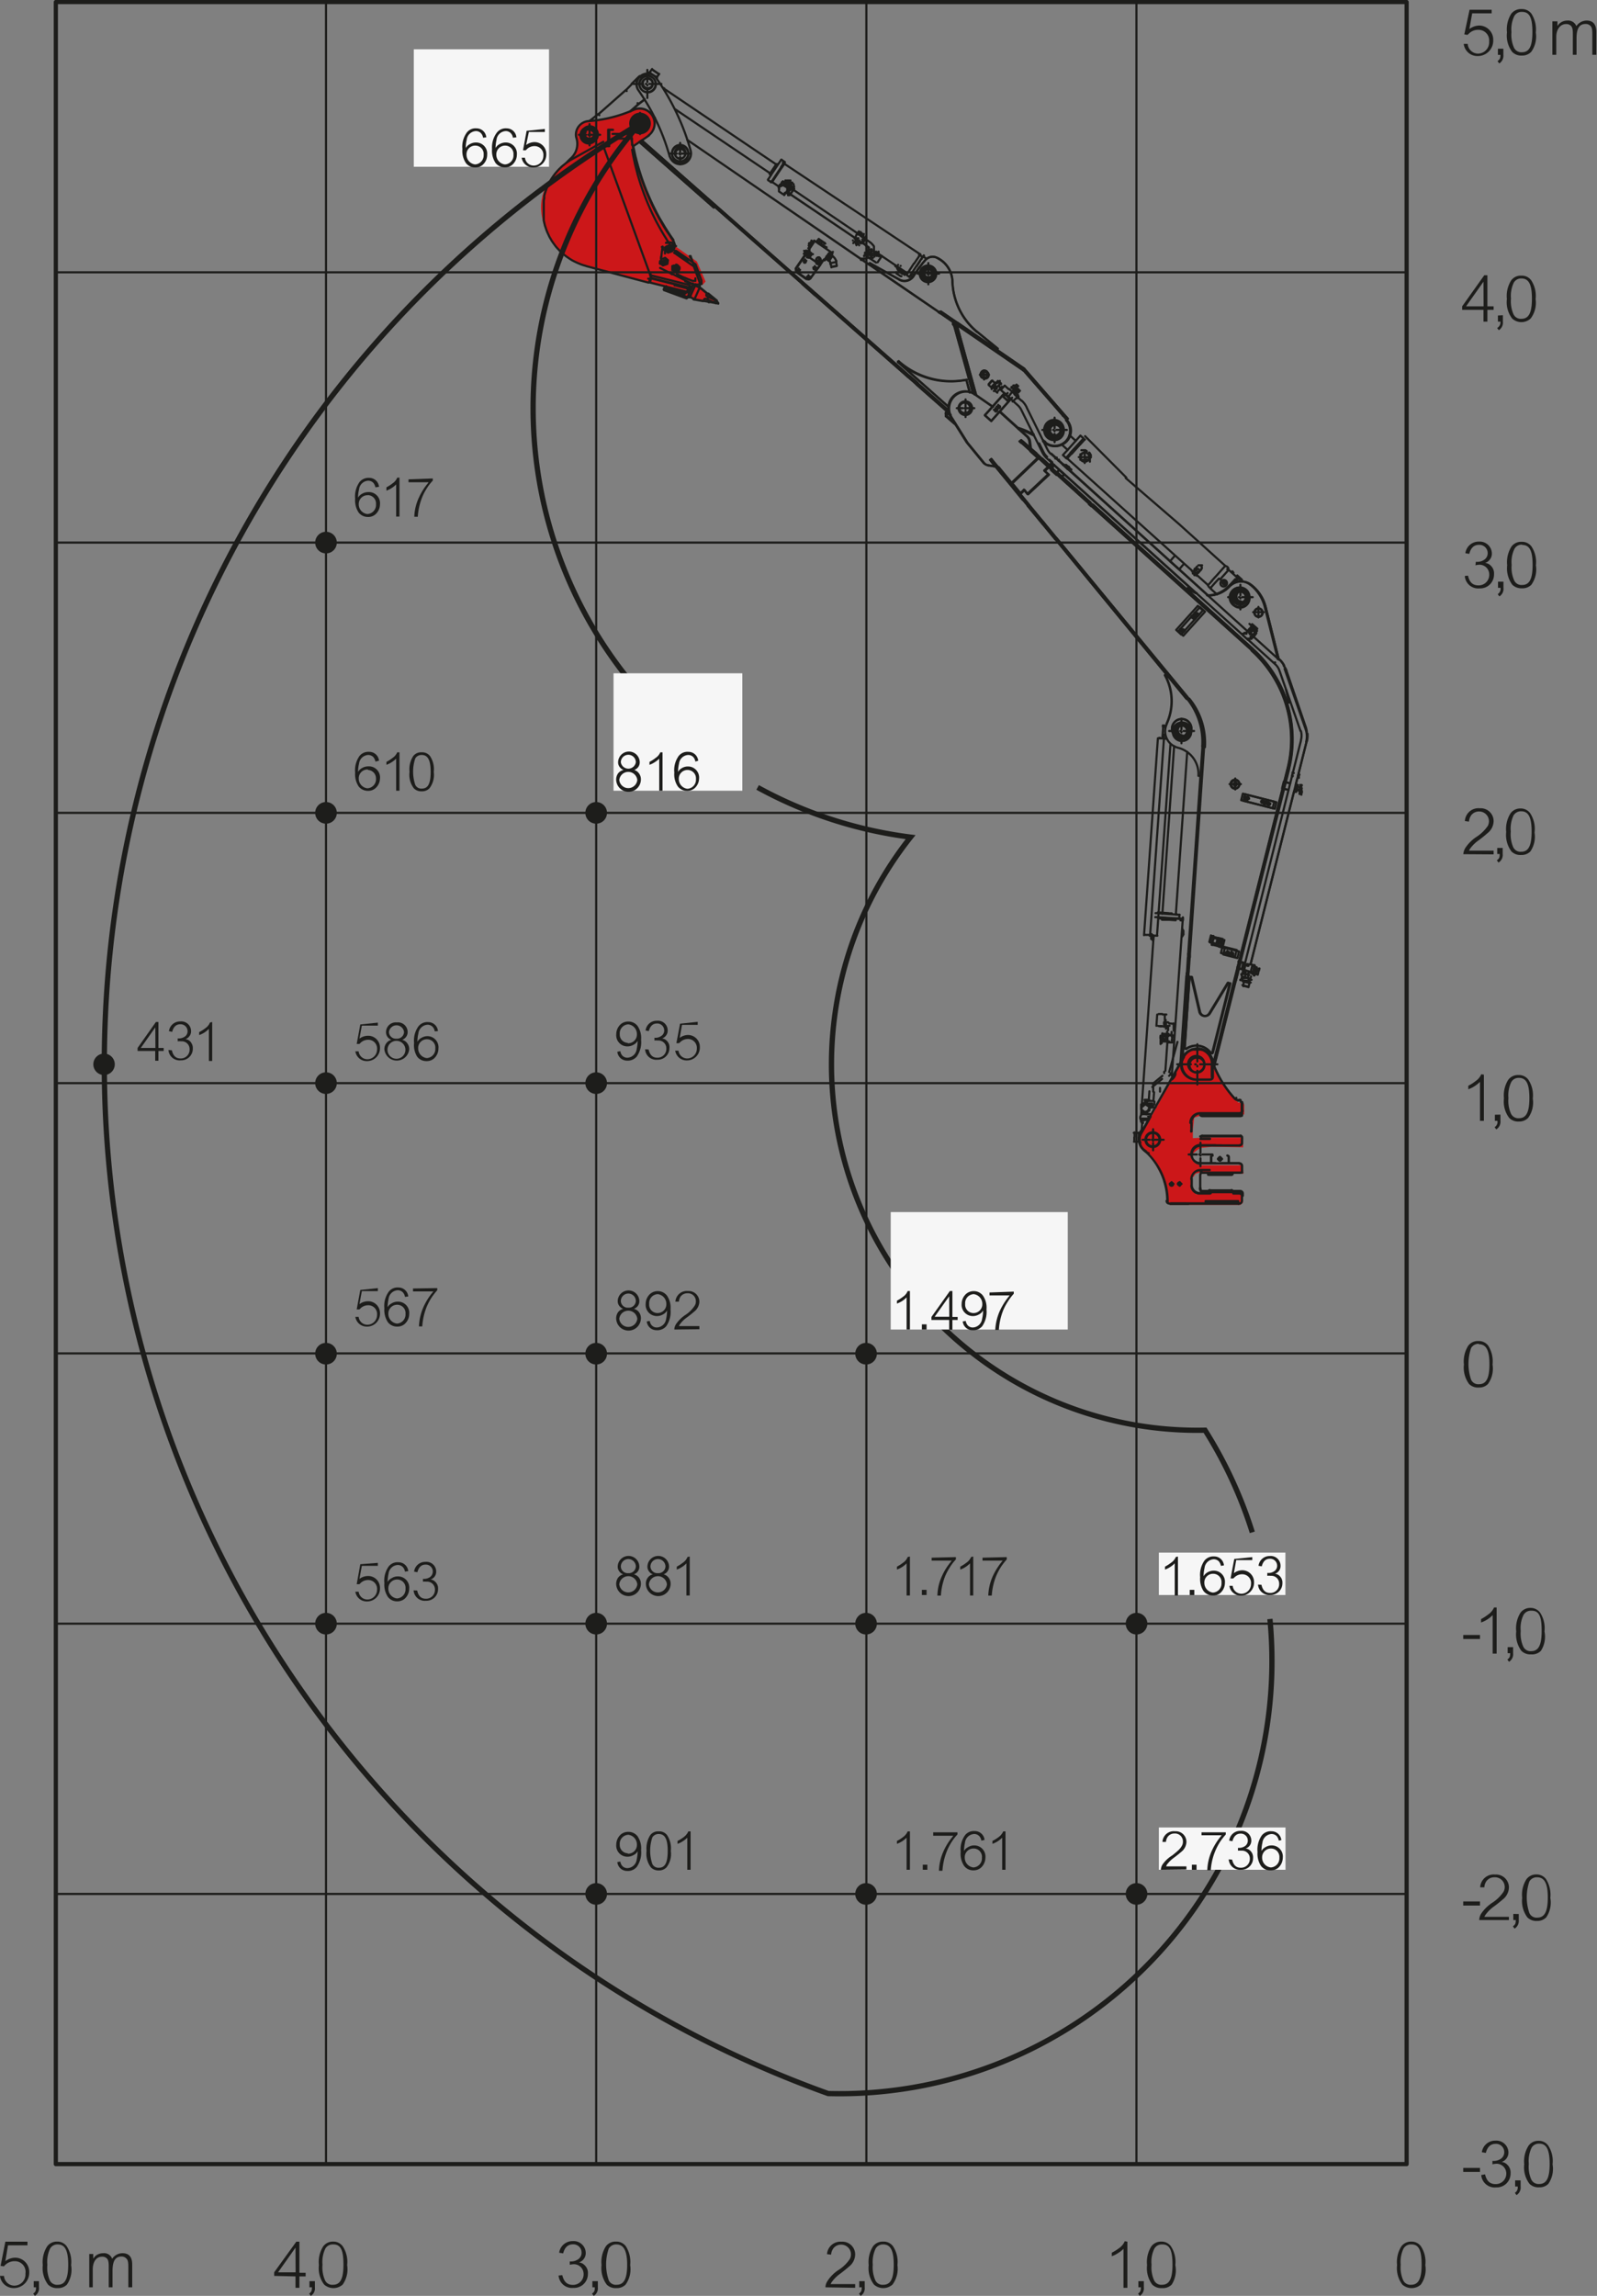 <?xml version="1.0" encoding="UTF-8"?> <svg xmlns="http://www.w3.org/2000/svg" viewBox="0 0 163.91 235.56"><rect x="0" y="0" width="163.91" height="235.56" fill="#808080" stroke="none"/><defs><style>.cls-1{fill:#cc1719;}.cls-10,.cls-11,.cls-12,.cls-13,.cls-14,.cls-15,.cls-16,.cls-17,.cls-18,.cls-19,.cls-2,.cls-20,.cls-21,.cls-22,.cls-23,.cls-24,.cls-25,.cls-26,.cls-27,.cls-28,.cls-29,.cls-3,.cls-30,.cls-31,.cls-32,.cls-33,.cls-34,.cls-35,.cls-36,.cls-37,.cls-38,.cls-39,.cls-5,.cls-6,.cls-7,.cls-8,.cls-9{fill:none;stroke:#1d1d1b;}.cls-10,.cls-11,.cls-12,.cls-13,.cls-14,.cls-15,.cls-16,.cls-17,.cls-18,.cls-19,.cls-2,.cls-20,.cls-21,.cls-22,.cls-23,.cls-24,.cls-25,.cls-26,.cls-27,.cls-28,.cls-29,.cls-3,.cls-30,.cls-31,.cls-32,.cls-33,.cls-34,.cls-35,.cls-36,.cls-37,.cls-39,.cls-5,.cls-6,.cls-7,.cls-8,.cls-9{stroke-linecap:round;stroke-linejoin:round;}.cls-10,.cls-11,.cls-12,.cls-13,.cls-14,.cls-15,.cls-16,.cls-17,.cls-18,.cls-19,.cls-2,.cls-20,.cls-21,.cls-22,.cls-23,.cls-24,.cls-25,.cls-26,.cls-27,.cls-28,.cls-29,.cls-30,.cls-31,.cls-32,.cls-33,.cls-34,.cls-35,.cls-36,.cls-37,.cls-5,.cls-6,.cls-7,.cls-8,.cls-9{stroke-width:0.22px;}.cls-3{stroke-width:0.43px;}.cls-4{fill:#1d1d1b;}.cls-5{stroke-dasharray:1.04 0.26 0.04 0.26;}.cls-6{stroke-dasharray:0.16 0.04 0.01 0.04;}.cls-7{stroke-dasharray:0.93 0.23 0.04 0.23;}.cls-8{stroke-dasharray:0.93 0.23 0.04 0.23;}.cls-9{stroke-dasharray:1.77 0.44 0.07 0.44;}.cls-10{stroke-dasharray:1.77 0.44 0.07 0.44;}.cls-11{stroke-dasharray:0.19 0.05 0.01 0.05;}.cls-12{stroke-dasharray:0.19 0.05 0.01 0.05;}.cls-13{stroke-dasharray:0.46 0.12 0.02 0.12;}.cls-14{stroke-dasharray:0.46 0.12 0.02 0.12;}.cls-15{stroke-dasharray:1.08 0.27 0.05 0.27;}.cls-16{stroke-dasharray:0.5 0.12 0.02 0.12;}.cls-17{stroke-dasharray:0.13 0.03 0.01 0.03;}.cls-18{stroke-dasharray:0.13 0.03 0.01 0.03;}.cls-19{stroke-dasharray:0.77 0.19 0.03 0.19;}.cls-20{stroke-dasharray:0.1 0.03 0.01 0.03;}.cls-21{stroke-dasharray:0.33 0.08 0.01 0.08;}.cls-22{stroke-dasharray:0.33 0.08 0.01 0.08;}.cls-23{stroke-dasharray:0.15 0.04 0.01 0.04;}.cls-24{stroke-dasharray:0.15 0.04 0.01 0.04;}.cls-25{stroke-dasharray:0.94 0.23 0.04 0.23;}.cls-26{stroke-dasharray:0.94 0.23 0.04 0.23;}.cls-27{stroke-dasharray:0.4 0.1 0.02 0.1;}.cls-28{stroke-dasharray:1.08 0.27 0.05 0.27;}.cls-29{stroke-dasharray:0.31 0.08 0.01 0.08;}.cls-30{stroke-dasharray:0.03 0.01 0.01 0.01;}.cls-31{stroke-dasharray:0.12 0.03 0.01 0.03;}.cls-32{stroke-dasharray:0.12 0.03 0.01 0.03;}.cls-33{stroke-dasharray:0.53 0.13 0.02 0.13;}.cls-34{stroke-dasharray:0.53 0.13 0.02 0.13;}.cls-35{stroke-dasharray:0.94 0.23 0.04 0.23;}.cls-36{stroke-dasharray:0.08 0.02 0.01 0.02;}.cls-37{stroke-dasharray:1.24 0.31 0.05 0.31;}.cls-38{stroke-miterlimit:10;}.cls-38,.cls-39{stroke-width:0.54px;}.cls-40{fill:#f6f6f6;}</style></defs><g id="Ebene_2" data-name="Ebene 2"><g id="Ebene_1-2" data-name="Ebene 1"><path class="cls-1" d="M73.56,31.16l-2.38-.38-.31-.19-.45-.14-2.14-.81.07-.28-1.64-.42-.29.08L59.73,27.2a6.88,6.88,0,0,1-2.21-1.31,6.33,6.33,0,0,1-1.86-3.48,4.92,4.92,0,0,1,.5-3.54,11.27,11.27,0,0,1,1.18-1.59c.44-.41.77-.56,1.12-.89s.3-.22.48-.55a3.33,3.33,0,0,0,.3-1.48c-.06-.31-.21-.61-.07-.92s.21-.6.58-.75a2.53,2.53,0,0,1,1-.32,18.92,18.92,0,0,0,1.92-.26c.35-.09,1.23-.32,1.48-.41s1.08-.66,1.33-.59a4,4,0,0,1,1.35.47,1.47,1.47,0,0,1,.44,1.32,5.29,5.29,0,0,1-.49.87c-.15.18-.88.65-1,.73A9.58,9.58,0,0,1,65,15l.61,2.75,1.18,3,.53,1.13,1.26,2.28.5.65.13.38,2.32,1.64.89,2.06-.3.33-.55.07-.28.05.47.18,1.66,1.29.15.35Z"></path><path class="cls-1" d="M124.68,109.41a1.76,1.76,0,1,1-1.75-1.75,1.75,1.75,0,0,1,1.75,1.75Z"></path><path class="cls-1" d="M121.09,109.37l-3.94,7s-.29.38-.26.61,0,.6.13.76a7,7,0,0,0,.78.69,4.65,4.65,0,0,1,.8,1c0,.13.62,1.17.68,1.36s.45,1.4.48,1.52,0,1,0,1l.3.31,7.26,0,.25-.22v-1h-4l-.79.16-.38-.6a5.36,5.36,0,0,1-.07-1l.39-.54.58-.16,4.32.16-.06-.86-.26,0-3.35,0-.78,0s-.58-.19-.64-.35-.29-.66-.1-.85a8,8,0,0,1,.74-.57l1.2-.13,3.22.06,0-1-4.16,0-1,.06v-.88l.14-1.23.64-.2,4.49-.13,0-1-.13-.22-.49,0-1.35-1.61-.91-1.9s-.29-.42-.19-.45-3.48.32-3.48.32Z"></path><line class="cls-2" x1="5.73" y1="138.86" x2="144.37" y2="138.86"></line><polygon class="cls-3" points="5.73 222.04 5.73 0.21 144.37 0.21 144.37 222.04 5.73 222.04 5.73 222.04"></polygon><path class="cls-2" d="M5.73,111.13H144.37M5.73,83.4H144.37M5.73,55.67H144.37M5.73,27.94H144.37M5.73,166.59H144.37M5.73,194.32H144.37M116.64.22V222.05M88.92.22V222.05M61.19.22V222.05M33.46.22V222.05"></path><path class="cls-4" d="M11.78,109.2a1.1,1.1,0,1,0-1.1,1.1,1.1,1.1,0,0,0,1.1-1.1Z"></path><path class="cls-4" d="M62.3,166.59a1.11,1.11,0,1,0-1.11,1.11,1.11,1.11,0,0,0,1.11-1.11Z"></path><path class="cls-4" d="M34.57,83.4a1.11,1.11,0,1,0-1.11,1.11,1.11,1.11,0,0,0,1.11-1.11Z"></path><path class="cls-4" d="M34.57,138.86A1.11,1.11,0,1,0,33.46,140a1.11,1.11,0,0,0,1.11-1.11Z"></path><path class="cls-4" d="M34.57,166.59a1.11,1.11,0,1,0-1.11,1.11,1.11,1.11,0,0,0,1.11-1.11Z"></path><path class="cls-4" d="M34.57,55.67a1.11,1.11,0,0,0-2.22,0,1.11,1.11,0,0,0,2.22,0Z"></path><path class="cls-4" d="M34.57,111.13a1.11,1.11,0,1,0-1.11,1.11,1.11,1.11,0,0,0,1.11-1.11Z"></path><path class="cls-4" d="M62.3,83.4a1.11,1.11,0,1,0-1.11,1.11A1.11,1.11,0,0,0,62.3,83.4Z"></path><path class="cls-4" d="M62.3,111.13a1.11,1.11,0,1,0-1.11,1.11,1.11,1.11,0,0,0,1.11-1.11Z"></path><path class="cls-4" d="M62.3,138.86A1.11,1.11,0,1,0,61.19,140a1.11,1.11,0,0,0,1.11-1.11Z"></path><path class="cls-4" d="M117.76,166.59a1.11,1.11,0,1,0-1.12,1.11,1.12,1.12,0,0,0,1.12-1.11Z"></path><path class="cls-4" d="M90,194.32a1.11,1.11,0,1,0-1.11,1.11A1.11,1.11,0,0,0,90,194.32Z"></path><path class="cls-4" d="M90,166.59a1.11,1.11,0,1,0-1.11,1.11A1.11,1.11,0,0,0,90,166.59Z"></path><path class="cls-4" d="M90,138.86A1.11,1.11,0,1,0,88.92,140,1.11,1.11,0,0,0,90,138.86Z"></path><path class="cls-4" d="M62.3,194.32a1.11,1.11,0,1,0-1.11,1.11,1.11,1.11,0,0,0,1.11-1.11Z"></path><path class="cls-4" d="M117.76,194.32a1.11,1.11,0,1,0-1.12,1.11,1.12,1.12,0,0,0,1.12-1.11Z"></path><path class="cls-5" d="M124.44,118.45H122m1.21-1.21v2.42"></path><path class="cls-6" d="M120.44,121.47h-.38m.19-.18v.37"></path><line class="cls-7" x1="119.43" y1="116.94" x2="117.27" y2="116.94"></line><line class="cls-8" x1="118.35" y1="115.86" x2="118.35" y2="118.02"></line><path class="cls-6" d="M121.27,121.47h-.38m.19-.18v.37"></path><line class="cls-9" x1="124.95" y1="109.2" x2="120.82" y2="109.2"></line><line class="cls-10" x1="122.89" y1="107.14" x2="122.89" y2="111.27"></line><line class="cls-11" x1="125.43" y1="118.91" x2="125" y2="118.91"></line><line class="cls-12" x1="125.21" y1="118.69" x2="125.21" y2="119.12"></line><line class="cls-13" x1="129.71" y1="62.81" x2="128.62" y2="62.81"></line><line class="cls-14" x1="129.16" y1="62.27" x2="129.16" y2="63.35"></line><path class="cls-15" d="M128.57,61.27h-2.52M127.31,60v2.53M122.55,75H120m1.26-1.26v2.52"></path><path class="cls-16" d="M127.36,80.45H126.2m.58-.58V81"></path><path class="cls-17" d="M123.07,63.07h-.3m.15-.15v.3m-.15.18h-.3m.15-.15v.3m-1,1.17h-.3m.15-.15v.3m8.92,17.58H130m.16-.15v.3m-.28-.26h-.31m.16-.15v.3m-1.57-.58h-.31"></path><line class="cls-18" x1="128.04" y1="81.76" x2="128.04" y2="82.06"></line><path class="cls-19" d="M100,41.88h-1.8m.9-.9v1.81"></path><path class="cls-20" d="M125.48,96.76h-.24m.12-.12v.24"></path><line class="cls-21" x1="128.8" y1="64.71" x2="128.02" y2="64.71"></line><line class="cls-22" x1="128.41" y1="64.33" x2="128.41" y2="65.1"></line><path class="cls-23" d="M126.56,97.79h-.34m.17-.17V98m-.26-.28h-.34m.17-.17v.34"></path><line class="cls-24" x1="102.62" y1="41.71" x2="102.28" y2="41.71"></line><path class="cls-23" d="M102.45,41.54v.34m-.13.16H102m.18-.17v.34"></path><line class="cls-25" x1="96.38" y1="28.08" x2="94.19" y2="28.08"></line><line class="cls-26" x1="95.28" y1="26.99" x2="95.28" y2="29.17"></line><path class="cls-27" d="M101.5,38.45h-.93M101,38v.94"></path><line class="cls-28" x1="109.5" y1="44.11" x2="106.98" y2="44.11"></line><line class="cls-15" x1="108.24" y1="42.85" x2="108.24" y2="45.37"></line><path class="cls-29" d="M84.44,26.77h-.72m.36-.36v.73m-.64-1.06h-.72m.35-.36v.72"></path><path class="cls-30" d="M84.65,24.92h-.07m0,0V25"></path><line class="cls-31" x1="82.76" y1="26.75" x2="82.48" y2="26.75"></line><line class="cls-32" x1="82.62" y1="26.61" x2="82.62" y2="26.89"></line><line class="cls-31" x1="83.77" y1="27.44" x2="83.48" y2="27.44"></line><line class="cls-32" x1="83.63" y1="27.3" x2="83.63" y2="27.58"></line><path class="cls-31" d="M82.12,27.69h-.29m.15-.15v.29m1.15.55h-.29"></path><line class="cls-32" x1="82.98" y1="28.23" x2="82.98" y2="28.52"></line><line class="cls-33" x1="111.95" y1="46.9" x2="110.72" y2="46.9"></line><line class="cls-34" x1="111.33" y1="46.28" x2="111.33" y2="47.51"></line><path class="cls-35" d="M61.6,13.83H59.42m1.09-1.09v2.18"></path><line class="cls-26" x1="65.69" y1="11.58" x2="65.69" y2="13.76"></line><path class="cls-36" d="M70.76,29.91h-.18m.09-.09V30"></path><line class="cls-25" x1="70.9" y1="15.76" x2="68.72" y2="15.76"></line><line class="cls-35" x1="69.81" y1="14.66" x2="69.81" y2="16.85"></line><path class="cls-37" d="M67.88,8.61H65m1.44-1.44v2.88"></path><path class="cls-4" d="M66.8,12.67a1.11,1.11,0,1,0-1.11,1.11,1.11,1.11,0,0,0,1.11-1.11Z"></path><path class="cls-2" d="M127,123.23h0m-.24,0H127m-.21,0h-2m-.76,0h.76m-.76,0h-.29m0,0h0m0,0v.28m0,0h0m0,0h3.34m0,0h0m0,0h0m0-.07v.07m0-.07v-.21m-3.35.28H122m2.28,0h-.12m.55,0h-.15m.63,0h-.17m.66,0h-.17m.63,0H126m.55,0h-.12m.61,0h0m-4.76-1.88a.83.83,0,0,0,.83.83m0,0h1.09m2.86,0h-.48m.89.28a.27.27,0,0,0-.27-.28m-.14,0h.14M122.3,121v.63m1,.69a0,0,0,0,0,0,0m0,0h4m-4.1-2.25a.93.93,0,0,0-.93.93m1-.78v0m.89-.17h-.93m.74.31v.08m2.49-.08v.08m-1.67-1.08h-1.56m2.15,0h-.59m2.43,0h-1.84m-3.08-4.19v.6m0,0v.14m3.08,3a.18.18,0,0,0-.17-.17.17.17,0,0,0,0,.34.18.18,0,0,0,.17-.17Zm-3.13-2.81a0,0,0,0,1,0,0m0,0V116l0,0v-.06m1,.75v0m4.22.17v-.17m-4.26.17h.93m3.33-2.69v.25m-4.22,0h0m0,3.13a.93.93,0,1,0,0,1.86m-2.84,2.09a.14.14,0,0,0-.14-.14.15.15,0,1,0,0,.29.15.15,0,0,0,.14-.15Zm-.56,1.76a6.9,6.9,0,0,0-2.4-5.22m-.31-1.76a1.42,1.42,0,0,0,.31,1.76m-.31-1.76.16-.28m.17-.31-.17.31m.52-.93-.35.62m.35-.62.23-.42m3.47-6.19L118,114.62m6.36-5.92a11,11,0,0,0,2.35,4m-7.63,4.23a.76.76,0,1,0-.76.76.76.76,0,0,0,.76-.76Zm7.63-4.23a.53.53,0,0,0,.31.17m.17,10.63h-.14m.14,0a.27.27,0,0,0,.27-.28m-6.26-1.76a.15.15,0,0,0-.15-.14.14.14,0,0,0-.14.14.15.15,0,0,0,.14.15.15.15,0,0,0,.15-.15Zm6-7.24a.28.28,0,0,0,.27-.29m-.84.29h.57m-.57,0h-3.43m4.24-1.08h0m-5.15-5.44a1.58,1.58,0,0,0,.53,3.08m-.49-3.09h0m0,0h0m1,0a1.65,1.65,0,0,0-1,0m1,0h0m1.06,1.49a1.57,1.57,0,0,0-1.06-1.49m.78,3.08h-1.3m-.49-3.09h1m0,0h0m.82,3.09a.27.27,0,0,0,.28-.28m3,2.66h0m0,0v0m0,0h0m-.44-.28h.17m-3.53-3.69a.84.84,0,1,0-.83.84.84.84,0,0,0,.83-.84Zm.75,0v1.31m-4.64,12.72a.28.28,0,0,0,.28.28m7.37-9.06h-4.2m4.26-1.16v.65m-4.26,2.67h4.2m-4.21-2.38a1,1,0,0,0-1,1m4.15,5.33H124m3.5-.23h-4.2m0,0a.6.6,0,0,0-.11.34m4.33,1.88a.24.24,0,0,0-.08-.19m-4.25-.42v-1.27m3.92,2.88h0m-7,0H122m5.48-9.43a.14.14,0,0,0,0,.06m0,.31a.15.15,0,0,0,0-.06m-4.22,0a.15.15,0,0,0,0,.06m2.1,3.07h1.84m-1.84,0h-.59m-1.56,0h1.56m-1.51-.91a.09.09,0,0,0,0,0m4.22,0a.09.09,0,0,0,0,0M124,120.46a.13.13,0,0,0,0,.06m2.47,0a.13.13,0,0,0,0-.06m-3.19-.22a.07.07,0,0,0,0,.05m4.2,0a.07.07,0,0,0,0-.05m0,2.27v.23m0,0v.49m-.08-.91h-.08m-4.17-.42a.54.54,0,0,0,.15.38m3.75,1.23h0m0,0h0m-3.36,0h0m3.78-3.85v.58m-1.37-1v-.53m-1.81.52v-.52m1.81,0a.15.15,0,0,0-.14-.15m-1.53,0a.15.15,0,0,0-.14.15m3.18-1.48v-.41m0-3.69h0m0-.05v0m-5.14-5.42h0m1,0h0m4.1,5.44h0m0,0v-.05h0m-.24-.21h.09l0,0,0,0,0,0,0,0v0m.05.2a.43.43,0,0,0,0-.12m0,.12a.43.43,0,0,0,0-.12m-.44-.28h0m.44.22v0l0,0,0,0,0,0,0,0h-.09m-.12,0-.08,0m.17,4.64a.27.27,0,0,0,.27-.28m-1.37,2a.14.14,0,0,0,.09.13m1.28.28a.27.27,0,0,0-.27-.28m-3.06.69h-.93m0,0a.93.93,0,0,0-.93.93m1-.71a.6.6,0,0,0-.11.34m0,1.83h1.09m-1.06-.56a.54.54,0,0,0,.15.38m.66-1.9v.08m2.49-.08v.08m-3.19-.24v0m-1,.76v.63m.86.27v-1.27m-.86,1a.83.83,0,0,0,.83.83m.28-.22a.13.13,0,0,0-.14.11m4-.11h-3.81m4.08.27a.27.27,0,0,0-.27-.27m.27.27v.23m-.41-.28h-.48m.48,0h.14m-.77-.22a.14.14,0,0,0-.13-.09m-2.21,0a.14.14,0,0,0-.13.09m2.34-1.64a.14.14,0,0,0,.14-.14m-2.49,0a.14.14,0,0,0,.14.14m0,0h2.21m.73,2.91h-3.34m3.35,0h0m0,0h0m0,0h0m.15,0h-.14m-7,0H122m1.67,0H122m5.32-3.13a.14.14,0,0,0,.14-.14m-4.22,0a.14.14,0,0,0,.14.14m0,0h3.94m-.13-1h-1.84m-2.15-1.86a.93.93,0,1,0,0,1.86m1.56,0h-1.56m.72,4h.81m-.81,0a.13.13,0,0,0-.12.08m2.49-1.28h-2.21m3.38.59a.27.27,0,0,0-.27-.28m.27.28v.49m-2.11-3.85h-.59m-1.09,4.13a.16.16,0,0,0,.13-.08m3.1,0a.16.16,0,0,0,.13.08m.16,0a.27.27,0,0,0,.27-.28m-7.66,0a.28.28,0,0,0,.28.28m3.12-6h1.56m-2.49-2.33v.6m-5.18.46.16-.28m-.16.28a1.42,1.42,0,0,0,.31,1.76m2.09,3.2a6.94,6.94,0,0,0-2.09-3.2m2.4,5.22a6.6,6.6,0,0,0-.31-2m-.48-4.27a.69.69,0,1,0-.69.69.69.69,0,0,0,.69-.69Zm7.77,6.41h-2m2.17.08a.13.13,0,0,0-.12-.08m-3,.08h0m3.66-6.6v-.17m-4.22,0v0m2.11.86h-.59m-1.52-3.29a1,1,0,0,0-1,1m-4.85.47-.17.31m.52-.93-.35.62m.35-.62.23-.42m3.47-6.19L118,114.62m7.35,2.9h1.84m-3.81-1a.14.14,0,0,0-.14.14m4.22,0a.14.14,0,0,0-.14-.14"></path><path class="cls-2" d="M127.35,116.52h-3.94m3.29-2.29h.57m-.57,0h-3.43m4,0a.28.28,0,0,0,.27-.29m-4.27.44h0m4.22-.25v.25m-5.13-6.68h0m1,0a1.65,1.65,0,0,0-1,0m1,0h0m4.1,6.37a.14.14,0,0,0,0,.06m-.14.39a.14.14,0,0,0,.14-.14m-4.22,0a.14.14,0,0,0,.14.14m0,0h3.94m-3.7-5.33a.77.77,0,0,0-1.53,0,.77.77,0,1,0,1.53,0Zm3.43,3.69h.17m.29.4v.65m-.8-1.23a.53.53,0,0,0,.31.17m-2.66-4.18a11,11,0,0,0,2.35,4m-3.33-5h0m-1,0h0m0,0h1m-1,0a1.58,1.58,0,0,0,.53,3.08m1.58-1.59a1.57,1.57,0,0,0-1.06-1.49m.78,3.08h-1.3m1.58-1.59v1.31m-.28.28a.27.27,0,0,0,.28-.28m-2.22,5.59a0,0,0,0,1,0,0m1,.76h.93m-1.9-.76V116l0,0v-.06m0-.14v.14m5.19,3.73v.58m0-.58a.27.27,0,0,0-.27-.28m.27-2.14v-.41m-.27.69a.27.27,0,0,0,.27-.28m-5.13-9.53h0m1,0h0m3.67,5.18h0m.49.41a.28.28,0,0,0,0-.13m0,.13a.28.28,0,0,0,0-.13m-.38-.25-.08,0m.44.22s0,0,0,0m0,0h0m0,0h0m0,0v0m0-.06a0,0,0,0,1,0,0m0,0v0l0,0,0,0,0,0,0,0h-.09m0,0h.09l0,0,0,0,0,0,0,0v0m-1.37,6.16v-.53m-1.81.52v-.52m1.81,0a.15.15,0,0,0-.14-.15m-1.53,0a.15.15,0,0,0-.14.15m-2.56-18.59-.61,9m.64-9.3,0,.35m.13-1.94-.1,1.59m1.59-23.18-1.46,21.24M101.62,47.19l.14.17m1.82,2.21-1.82-2.21m2.31,2.8-.49-.59M105,51.29l-.92-1.13m2.83,3.44-1.42-1.72m1.62,2-.2-.24m1.41,1.71-1.21-1.47m14.69,17.84L108.51,55.55m13.43,44.24,0,.35m0-2.3,0,.35m-.53,10.24a.06.06,0,0,0,.05.06.05.05,0,0,0,0,0m3,.48a1.61,1.61,0,0,0-1.85-1.33,1.65,1.65,0,0,0-1.17.85m3,.48a.08.08,0,0,0,.07,0s0,0,0,0M103.71,49.46l-1.82-2.2m0,0-.13.1m3.36,3.82-.92-1.12M107,53.5l-1.42-1.72m2.83,3.43-1.21-1.47m14.69,17.84L108.64,55.45m11.07,13.7-.15.13m2.36,30.86-.59,8.6m.72-10.53-.11,1.58m1.59-23.17-1.46,21.23M101.75,47.09l.14.17m2.31,2.8-.49-.6m3.52,4.28-.2-.24m16.5,23.12a7.13,7.13,0,0,0-1.61-5m10.25,7.24-5,19.84m-.47,1.89.39-1.54m-.48,1.88.09-.34m-.09.34-2.07,8.24m7.63-30.31a12.28,12.28,0,0,0-3.69-12.12m-23.6-21.27-.16-.15m1.57,1.42-1.41-1.27m2,1.78-.57-.51m1.65,1.49-1.08-1m3.3,3-1.65-1.49m1.88,1.7-.23-.21m1.65,1.49-1.42-1.28m18.09,16.3L112,51.89m-4.43-4-.4.38m.41.37-.41-.37m-1.72,2.41-.35-.43m0,0-.4.38m18.47,53.18-.83-3.57m.83,3.57a.56.56,0,0,0,.67.42.58.58,0,0,0,.35-.26m1.9-3.14-1.9,3.14m2.09-3.09-.19,0m-1.6,7.14,1.79-7.09m-2,7.13a.12.12,0,0,0,.16,0s0,0,0-.06m-.19,0a1.84,1.84,0,0,0-2.48-.39m-.17-.11a.1.1,0,0,0,.1.12.09.09,0,0,0,.07,0m.33-7.4-.5,7.29m.69-7.27-.19,0m2.41-4.05-.09,0m1.21.3-.49-.12m-.47-.12.47.12m-.63-.16.16,0m1,.24-.17.67M127,98.3l-1.45-.37m.17-.67-.17.67m1.62-.31-1.45-.36m1.45.36-.17.68M105.61,51.78l-.49-.6m3.52,4.27-.2-.24M127.09,99l.08-.35m-.31,1.93.31-1.24M104.72,45.28l.11-.12m.16.15-.16-.15m0,.27.11-.12m1.41,1.26L105,45.31m3.06,2.75-1.08-1m3.31,3-1.66-1.49m3.3,3-1.41-1.27m18.08,16.3L112.16,51.76m-4.55-3.83-1-.93m-2.72,2.6,2.72-2.6m-1.84,3.67-.88-1.07m1.63,1.12,2.13-2m17.14,47.58.45.12m0,0h0m-.63-.14.16,0m-.16,0v0m2.71,2.6,0-.14m-.13.54.1-.4m-.14.54,0-.14m-.44,1.72.09-.34m-.09.34-2.13,8.46m7.69-30.53-5,19.81m-18.83-50-.57-.51m.68.39-.57-.52m4,3.83-.23-.21m.35.08-.24-.21m13.29,44.83-.16.64m-.45-.11.45.11m-.61-.14.16,0m0-.68-.16.65m7.89-18a12.44,12.44,0,0,0-3.74-12.28m-4,30.34.47.12m0,0v0m-.63-.14h0m0,0,.17,0m7.54-24.84.18,0M122,60.35l-.13.15m.19-.09-.06-.06m.06.06a3,3,0,0,0,.76.46m1.16.23a3,3,0,0,0,2.21-.93m2.21-.17a1.67,1.67,0,0,0-2.21.17m3.72,2.13a4.13,4.13,0,0,0-1.51-2.3m2.85,7.65-1.34-5.35M132.31,72,132,70.77m-2.42-8a.42.42,0,0,0-.83,0,.42.42,0,1,0,.83,0ZM129,64.55l0,0m-.48-.51.52.46m-.56-.42,0,0M109.22,48.67l-.22.25m-.29-.71.51.46m-.51-.46-.22.25m19.76,12.81a.95.95,0,0,0-1.89,0,.95.95,0,1,0,1.89,0Zm0,0a1,1,0,1,0-1,1,1,1,0,0,0,1-1Zm-6,13.76a.94.94,0,1,0-.94,1,.94.94,0,0,0,.94-1Zm0,0a1,1,0,1,0-1.94,0,1,1,0,0,0,1.94,0ZM102.87,40.59l-1.79,2m.66.59-.66-.59m.66.59,1.78-2m-.55-.5-.1-.09m.1.09.45.41m.1.09-.1-.09m-.23-.66-.1-.09m.1.09.45.41m.11.1-.11-.1M128,61.27a.72.72,0,1,0-.72.73.73.73,0,0,0,.72-.73Zm0,0a.74.74,0,1,0-.73.74.73.73,0,0,0,.73-.74ZM122,75a.72.72,0,1,0-.72.73A.72.72,0,0,0,122,75Zm0,0a.73.73,0,0,0-.73-.73A.74.74,0,1,0,122,75Zm0,0a.7.7,0,1,0-.69.7A.69.69,0,0,0,122,75Zm4.94,5.42a.14.14,0,1,0-.14.14.14.14,0,0,0,.14-.14ZM128,61.27a.7.7,0,1,0-.69.7.69.69,0,0,0,.69-.7Zm-.79,19.18a.43.43,0,0,0-.43-.43.43.43,0,0,0-.43.43.44.44,0,0,0,.43.43.43.43,0,0,0,.43-.43Zm0,0a.45.45,0,1,0-.45.44.45.45,0,0,0,.45-.44ZM123,63.07a.11.11,0,0,0-.11-.11.12.12,0,0,0-.12.11.13.13,0,0,0,.12.12.12.12,0,0,0,.11-.12Zm-.29.33a.12.12,0,0,0-.12-.12.12.12,0,0,0,0,.24.12.12,0,0,0,.12-.12Zm-1.19,1.32a.12.12,0,0,0-.12-.12.11.11,0,0,0-.11.12.11.11,0,0,0,.11.11.11.11,0,0,0,.12-.11Zm8.76,17.73a.12.12,0,0,0-.11-.12.12.12,0,1,0,0,.24.12.12,0,0,0,.11-.12Zm-.43-.11a.11.11,0,0,0-.11-.11.11.11,0,0,0-.12.11.12.12,0,0,0,.12.12.11.11,0,0,0,.11-.12Z"></path><path class="cls-2" d="M128.16,81.91a.12.12,0,0,0-.12-.12.11.11,0,0,0-.11.12A.11.11,0,0,0,128,82a.11.11,0,0,0,.12-.11ZM103.42,41.09l.22-.25m-.12.34.23-.24m-.78-.26.22-.25m-.32.16.22-.25m24.65,58.58,0-.14m-.13.54.1-.4m-.14.53,0-.13M99.78,41.88a.7.7,0,1,0-.7.7.69.69,0,0,0,.7-.7Zm25.68,54.88a.1.1,0,0,0-.1-.09.09.09,0,1,0,0,.18.1.1,0,0,0,.1-.09Zm-4.52-32,.51.47m2.23-2.47-2.23,2.47m1.71-2.94.52.47m-2.74,2,2.22-2.47m4.62,19.2-.17.67m3.23.82-3.23-.82m3.4.15-.17.67m-3.06-1.49,3.23.82m.8-1.37.43.11m-.26-.79.43.11m-5.24,19,.43.1m-.26-.78.43.11M101.86,41.7l-1.79-1.24m0,0a1.73,1.73,0,0,0-2.45,2.35m0,0,1.62,2.58m0,0,1.69,2.06m0,0a.88.88,0,0,0,.5.29m0,0,.75.13m.25.05h0m0,0,1.38,1.68m2.72-2.6-.79-.71m0,0v0m0-.26-.1-.76m0,0a.83.83,0,0,0-.27-.5m0,0-2.78-2.52m23,55-.49-.12m-.55-.85-.17.67m.08,0-.08,0M110.51,50.28l-.23-.21m-3.31-3-.57-.52m15.67,51.28,0,.36m1.32-21.61a7,7,0,0,0-1.58-4.92M108.51,55.55l-.2-.24m-2.83-3.43-.49-.59m14.73,23a5.55,5.55,0,0,0-.16-5M123,79.6a2.77,2.77,0,0,0-2.1-2.88m-1.15-2.42a1.73,1.73,0,0,0,.83,2.3,2.08,2.08,0,0,0,.32.12M101.75,47.09l-.13.1M123,79.6h.19M102.43,47.92l2.69,3.26m.49.6,2.83,3.43m.2.24,13.28,16.13m1.61,5a7.13,7.13,0,0,0-1.61-5m2.55,37.36a.08.08,0,0,0,.07,0s0,0,0,0m-1-32.33-1.46,21.23m0,.36-.7,10.22m3.12.51a1.61,1.61,0,0,0-1.85-1.33,1.65,1.65,0,0,0-1.17.85m-.1,0a.06.06,0,0,0,.05.06.05.05,0,0,0,0,0m5.41-7.87.31-1.24m-.4,1.58.09-.34m-.09.34-2.13,8.46m7.69-30.53-5,19.81m-.64,1.88.39-1.54m-.48,1.88.09-.34m-.09.34-2.07,8.24m7.63-30.31-5,19.84m-.08.35.08-.35m5.16-19.8a12.44,12.44,0,0,0-3.74-12.28m3.58,12.24a12.28,12.28,0,0,0-3.69-12.12M112,51.89l-.23-.21m.35.08-.24-.21m-3.41-2.85-.57-.51m.68.39-.57-.52m-3.33-2.78.11-.12m.16.15-.16-.15m0,.27.11-.12m-.11.12-.16-.15M128.48,66.7,112,51.89m16.55,14.69L112.16,51.76m-.35-.08-1.42-1.28m1.53,1.15-1.41-1.27m-.23-.21-1.66-1.49m1.54,1.61-1.65-1.49m-.57-.51-1.08-1m1.19.85-1.08-1m-.57-.52L105,45.31m1.3,1.39-1.41-1.27m2,1.78-.57-.51m.68.39-.57-.52m4,3.83-.23-.21m.35.09-.23-.21m11.64,50.07-.59,8.6m.61-8.95,0,.35m.13-1.93-.11,1.58m1.59-23.17-1.46,21.23m0,0,0,.36m-.14-.37,0,.35m0,0-.1,1.59m0,0,0,.35m0,0-.61,9m2.23-32.48-1.46,21.24m1.62-21.22a7.13,7.13,0,0,0-1.61-5m1.45,5a7,7,0,0,0-1.58-4.92M108.64,55.45l-.2-.24m.07.34-.2-.24m-2.7-3.53-.49-.6m.36.7-.49-.59m-3.24-4.2-.13.1m.13-.1.14.17m-.27-.07.14.17m.13-.1-.13.1m20,24.32L108.51,55.55m13.41,16L108.64,55.45m-.2-.24-1.21-1.47m1.08,1.57-1.21-1.47M107,53.5l-1.42-1.72m1.29,1.82-1.42-1.72m-.49-.59-.92-1.13m1.05,1-.92-1.12m-.49-.6-1.82-2.2m1.69,2.31-1.82-2.21m2.31,2.8-.49-.59m.62.49-.49-.6m3.39,4.38-.2-.24m.33.14-.2-.24m20.9,7.77a.63.63,0,1,0-.62.63.62.62,0,0,0,.62-.63Zm-6-.92-.13.15m.19-.09-.06-.06m.06.06a3,3,0,0,0,.76.46m1.16.23a3,3,0,0,0,2.21-.93m2.21-.17a1.67,1.67,0,0,0-2.21.17m3.72,2.13a4.13,4.13,0,0,0-1.51-2.3m2.85,7.65-1.34-5.35M132.31,72,132,70.77m.13,1.31.18,0m-.18,0a12.4,12.4,0,0,0-3.54-5.5m-6.74-6.08,6.74,6.08m1-3.77a.42.42,0,0,0-.83,0,.42.42,0,1,0,.83,0ZM122,60.35l-.13.15m.19-.09-.06-.06m.06.06a3,3,0,0,0,.76.46m1.16.23a3,3,0,0,0,2.21-.93m2.21-.17a1.67,1.67,0,0,0-2.21.17m3.72,2.13a4.13,4.13,0,0,0-1.51-2.3m2.85,7.65-1.34-5.35M132.31,72,132,70.77m.13,1.31.18,0m-.18,0a12.4,12.4,0,0,0-3.54-5.5m-6.74-6.08,6.74,6.08m-.73-5.31a.56.56,0,1,0-.55.56.55.55,0,0,0,.55-.56Zm1.72,1.54a.42.42,0,0,0-.83,0,.42.42,0,1,0,.83,0Zm-2.46-2.06a.56.56,0,0,0,.37,1M121.91,75a.62.62,0,0,0-.62-.62.63.63,0,0,0,0,1.25.63.63,0,0,0,.62-.63Zm-2.19-.73a5.55,5.55,0,0,0-.16-5m.15-.13-.15.13M123,79.6h.19m-.19,0a2.77,2.77,0,0,0-2.1-2.88m-1.15-2.42a1.73,1.73,0,0,0,.83,2.3,2.08,2.08,0,0,0,.32.12m-1.15-2.42a1.73,1.73,0,0,0,.83,2.3,2.08,2.08,0,0,0,.32.12M123,79.6a2.77,2.77,0,0,0-2.1-2.88M123,79.6h.19m-3.45-10.46-.15.13m.16,5a5.55,5.55,0,0,0-.16-5M121.84,75a.55.55,0,0,0-.55-.55.56.56,0,0,0,0,1.11.56.56,0,0,0,.55-.56Zm-.74-.52a.56.56,0,0,0,.37,1M99.71,41.88a.63.63,0,1,0-.63.63.63.63,0,0,0,.63-.63Zm7.91,6.8-.41-.37m.4-.38-.4.38m-2.07,2-.4.38m.75,0-.35-.43m2.47-2.36-1-.93m-2.72,2.6,2.72-2.6m-1.84,3.67-.88-1.07m1.63,1.12,2.13-2m-5.14-.76,1.38,1.68m-2.43-1.86.75.13m.25.05h0m-1.55-.47a.88.88,0,0,0,.5.29m-2.19-2.35,1.69,2.06m-3.31-4.64,1.62,2.58m.83-4.93a1.73,1.73,0,0,0-2.45,2.35m4.24-1.11-1.79-1.24m5.31,4.27-2.78-2.52m3.05,3a.83.83,0,0,0-.27-.5m.41,1.56v0m0-.26-.1-.76m.93,1.77-.79-.71m1.83,2.39-.41-.37m.4-.38-.4.38M106.58,47l-.79-.71m1.82,1.64-1-.93m-.79-.71v0m0-.26-.1-.76m0,0a.83.83,0,0,0-.27-.5m0,0-2.78-2.52m-.74-.51-1.79-1.24m0,0a1.73,1.73,0,0,0-2.45,2.35m0,0,1.62,2.58m0,0,1.69,2.06m0,0a.88.88,0,0,0,.5.29"></path><path class="cls-2" d="M101.43,47.74l.75.13m.25.05h0m2.26,2.75-.88-1.07m-1.38-1.68,1.38,1.68m1.28.69-.4.38m.75,0-.35-.43m-5.5-8.41a.56.56,0,1,0-.56.56.56.56,0,0,0,.56-.56Zm4.22,7.72,2.72-2.6m-1.09,3.72,2.13-2m-8-6.8a.56.56,0,1,0-.56.56.56.56,0,0,0,.56-.56Zm24.7,66.17a.12.12,0,0,0,.16,0s0,0,0-.06m-.19,0a1.84,1.84,0,0,0-2.48-.39m-.17-.11a.1.1,0,0,0,.1.12.09.09,0,0,0,.07,0m.33-7.4-.5,7.29m.69-7.27-.19,0m1,3.59-.83-3.57m.83,3.57a.56.56,0,0,0,.67.42.58.58,0,0,0,.35-.26m1.9-3.14-1.9,3.14m2.09-3.09-.19,0m-1.6,7.14,1.79-7.09m1.28-1.47,0-.13m-.47,0,0-.14m0,.14.43.1m-.39-.24.1-.4m.33.51.1-.4m0,0,0-.14m-.43-.11.43.11m-.46,0,0-.14m4.47-17.74.17-.68m0,0,.43.11m-.6.57.43.11m-4.08.87a.12.12,0,0,0-.12-.12.11.11,0,0,0-.11.12A.11.11,0,0,0,128,82a.11.11,0,0,0,.12-.11Zm-.38-.43-.17.67m3.23.82-3.23-.82m3.4.15-.17.67m-3.06-1.49,3.23.82m-1.13,0a.11.11,0,0,0-.11-.11.11.11,0,0,0-.12.11.12.12,0,0,0,.12.12.11.11,0,0,0,.11-.12Zm.43.11a.12.12,0,0,0-.11-.12.12.12,0,1,0,0,.24.12.12,0,0,0,.11-.12Zm-8.76-17.73a.12.12,0,0,0-.12-.12.11.11,0,0,0-.11.12.11.11,0,0,0,.11.11.11.11,0,0,0,.12-.11Zm-.61,0,.51.47m2.23-2.47-2.23,2.47m1.71-2.94.52.47m-2.74,2,2.22-2.47m-.42,1.12a.12.12,0,0,0-.12-.12.12.12,0,0,0,0,.24.12.12,0,0,0,.12-.12Zm.29-.33a.11.11,0,0,0-.11-.11.12.12,0,0,0-.12.11.13.13,0,0,0,.12.12.12.12,0,0,0,.11-.12Zm5.43,1.06,0,0m0,0,.52.46m0,0,0,0m-1.83,33-.17.68m0,0-1.45-.37m.17-.67-.17.67m1.62-.31-1.45-.36m-.49-.88-.16.64m0,0v0m.5.14-.49-.12m.66-.55-.17.67m.17-.67-.49-.12m0,0h0m.23.39a.1.1,0,0,0-.1-.09.09.09,0,1,0,0,.18.1.1,0,0,0,.1-.09Zm-.86.15.45.11m-.29-.76.45.12m-.61-.17-.09,0m.25.06.47.12m-.63-.16.16,0m-.32.63.16,0m0-.68-.16.65m.16-.65.16,0m-.16,0v0m-.18.67h0m0,0,.17,0m-.08-.73-.17.67m.08,0-.08,0m.25.06.47.12M108.62,48.58l.38.34m.22-.25-.22.25m-.29-.71.51.46m-.51-.46-.22.25m-5.3-8-.1-.09m.1.09.45.41m.11.1-.11-.1m-.12.34.23-.24m-.88-.35.22-.25m-.12.34.22-.25m-.22.25.45.41m0,0,.22-.25m-.12.34-.1-.09m-.45-.41-.1-.09m0,0-1.79,2m.66.59-.66-.59m.66.59,1.78-2m23.4,39.27a.14.14,0,1,0-.14.14.14.14,0,0,0,.14-.14Zm.29,0a.43.43,0,0,0-.43-.43.43.43,0,0,0-.43.43.44.44,0,0,0,.43.43.43.43,0,0,0,.43-.43Zm0,0a.45.45,0,1,0-.45.44.45.45,0,0,0,.45-.44Zm1-19.18a1,1,0,1,0-1,1,1,1,0,0,0,1-1Zm0,0a.95.95,0,0,0-1.89,0,.95.95,0,1,0,1.89,0Zm-.22,0a.72.72,0,1,0-.72.73.73.73,0,0,0,.72-.73Zm0,0a.74.74,0,1,0-.73.74.73.73,0,0,0,.73-.74ZM122.26,75a1,1,0,1,0-1.94,0,1,1,0,0,0,1.94,0Zm0,0a.94.94,0,1,0-.94,1,.94.94,0,0,0,.94-1ZM122,75a.72.72,0,1,0-.72.73A.72.72,0,0,0,122,75Zm0,0a.73.73,0,0,0-.73-.73A.74.74,0,1,0,122,75Zm10.06-6.15a1.46,1.46,0,0,0-.31-.54m2.3,6.37-2-5.83m2.08,6.45a1.64,1.64,0,0,0-.09-.62M122.71,60.83,108.19,47.74m.16-.71h0m-.52.58h0m0,0,.07-.08m0,0,0,0m.15.37h0m0,0h-.06m-.21-.26v.06m.58-.65-.05,0m-.44.49H108m.21.26,0,0m0,0V47.7m.42-.43h0m0,0s0,0,0-.05m0,0L108.4,47m-.35.85-.23-.2m.29.18.07-.08m-.52-.54h0m.45.62h0m-.22-.25v0m.53-.63.05,0m.22.26v-.05m-.69.27-.29-.26m0,0v0m20.4,53h0m0,0h0m0,0v0m-.72-.21v0m.1,0-.1,0m.1,0h-.1m.72.18,0,.11m-.57-.28h0m-.1,0,0,.14m.06.35,0,.09m5.19-21.23.1,0m0,0h0m.58.15h0m0,0h0m0,0v0m-.72-.21v0m.1,0h-.1m0,.34-.05,0,0,0m0,0,.09,0m-.09,0v0m.72.2v0m0,0h0m0,0h0m-.73-.18.08-.3m0,.34h0m.61.13.07-.3M127.5,99.86l.29.07m0,0,.29.07M102.92,39.78l-.2.23m.4-.45-.2.22m2.45,2a2.29,2.29,0,0,0-.51-.68m2.64,5-2.13-4.3m2.13,4.3a1.63,1.63,0,0,0,.37.49m23.41,21.1-2.76-2.49m-.62-.56-20-18.05m24,22a2.16,2.16,0,0,0-.61-.93M134,74.81l-2.15-6.18m2.21,7.47a2.19,2.19,0,0,0-.06-1.29M104.83,42.07a1.63,1.63,0,0,0-.37-.49m2.5,4.79-2.13-4.3m2.13,4.3a2.13,2.13,0,0,0,.51.68m23.4,21.09-2.8-2.53m-.52-.46-20.08-18.1m23.85,21.77a1.53,1.53,0,0,0-.45-.68M133.48,75l-2.16-6.19m2.2,7.13a1.76,1.76,0,0,0,0-.94m-6,24.85.12-.47m.14-.54L133.52,76m-5.44,24,.09-.33m.2-.8L134.1,76.1M104.46,41.58l-.83-.75m-.42-.38-.49-.44m2.14,1.12-.73-.66m-.62-.55-.39-.36m24.18,61h0l0,0h0m.09,0h0m0,0h.11m0,0,.07-.29m0,0,0,0h0l0,0h0m0,0h0m0,0h-.11m-.07.29.07-.29m.77.49.07-.28m-.28.23,0,0,0,0h.06m0,0h.11m.07-.28,0,0h0l0,0m0,0h-.11m-.07.28.07-.28m-.49.18,0,0,0,0,0,0h.05m0,0,.06,0h.16m.07-.28,0,0-.05,0,0,0-.06,0m0,0h-.22"></path><path class="cls-2" d="M127.31,100.52h0m.32.08-.31-.08m.63.16-.32-.08m.36.1,0,0m-.64-.16h0m.28-.64h0m.58.14-.54-.13m-.14.3h0m.32.08-.31-.08m.62.16-.31-.08m.36.1,0,0m-.63-.16h0m0,.47h0m.56.14-.53-.13m-.09.36,0,0m.56.15-.53-.13m.48.16-.45-.11m0,0h0m.72-.33.07,0m-.79-.16-.05,0m.21-.29.08-.32m.5.47.08-.33m0,.35.05,0m-.77-.23-.07,0m.6.49s0,0,0,0m-.48-.12a0,0,0,0,0,0,0m0,.07h0m.53.12,0,0m-.51-.16v0m.47.16v0m0,0v0m-.49-.13h0m-.14.37.09-.35m.47.5.09-.36m-.14.39.05,0m-.53-.09,0-.06M102.62,39.08l0,0,0,0h0m-.1.06h0m0,0,0,0v.08m0,0,.22.2m0,0h0l0,0,0,0m0,0h0m0,0,0,0v-.08m-.22-.2.22.2m-.8.44.22.2m-.08-.36h0l0,0h0l0,0m0,0,0,0v.07m.22.2h0l0,0,0,0m0,0,0,0V39.7m-.22-.2.22.2m.07-.52,0,0,0,0,0,0,0,0m0,0,0,0,0,0,0,.05,0,0m.22.2,0,0,0,0,0,0,0,0m0,0,0,0,0-.05,0,0,0,0m-.17-.3h0m-.22.24.22-.24m-.43.48.21-.24m-.25.28,0,0m.43-.48,0,0m.45.55,0,0m-.4.45.38-.42m-.21-.27h0m-.22.24.22-.24m-.44.48.22-.24m-.25.28,0,0m.44-.48,0,0m-.41-.21,0,0m-.39.43.37-.4m-.28-.25,0,0m-.39.43.36-.41m-.36.35.31-.35m0,0,0,0m0,.8v.06m.51-.62.07,0m.15.32.25.22m-.65.23.25.22m-.3-.17-.06,0m.56-.58,0-.06m-.71.3v0m.33-.37h0m-.06-.05v0m-.35.42h0m.38-.38,0,0m-.37.34,0,0m0,0h0m.34-.38h0m-.26-.29.27.24m-.66.19.27.24m-.27-.3v.06m.33-.43h.06m5.24,7.31-.44-.88m.44.88a1.63,1.63,0,0,0,.37.49m23.41,21.1-.05,0M124,61.1l-14.37-13m-.52-.47-.45-.41m-.27-.24-.48-.43m23.9,21.74a2.18,2.18,0,0,0-.49-.64m2.82,8.4a2.48,2.48,0,0,0,.06-.77M128.08,100l.09-.33m.2-.8,4.45-17.69m.17-.67.15-.59m.09-.35.87-3.47M133,80.51l.11,0m-.11,0h0m-.14.68.11,0m.19-.64s0,0,0,0m-.17.67,0,0m-.15,0h0m.33-.6-.15.62m-.15,0h0m.2-.67h0m-.14.68.11,0m.06-.71.11,0m-.17.67,0,0m.15-.62-.15.62m.15-.62s0,0,0,0M109.07,47.68h0m.52.47h0m-.48-.46h0m.52.46a0,0,0,0,0,0,0m-.48-.42.48.42m0,0h0m-.52-.46h0m.52.46a0,0,0,0,0,0,0m-.48-.42.48.42m-.48-.42h0m19.62,51.37-.15.61m-.32,0-.55-.19m.86.19a0,0,0,0,1,0,0m-.1.06.07,0m.13-.75h0m.05,0h0m0,.07v0m-.23.64h.08m0,0h0m.15-.61h0m0,0h0l0,0m-.78-.21.57.08m0,0h0m0,0,.2.07m-.2.77-.2,0m0,0h0m0,0h0v0m0,0h0v0m.17-.7h0m0,0-.17.65m.18-.67h0m-.82.51a.08.08,0,0,0,0,.1m.18-.7a.07.07,0,0,0-.09.06m.06.69-.11,0m.05-.65-.14.54m.92.27h0m0,0,0,0m0,0h0m-.05,0h0m.07,0h0m0,0,0,0m.16-.65h0m0,0v0m0,0v0m0,0s0,0,0,0m.05.1h0m0-.09h0m0,0h0m-.79-.19.12,0m.53.85h0m.15-.61h0m-.15.61h0m-.12-.79h0m.31.16h0m0,0v0m0,0h0m0,0h0m.05.1h0m0,0h0m0,0h0m-.16.67h0m0,0h0m0,0h0m-.06,0h0m0,0h0m0,0h0m-24.67-60,.46.42m-.12.29-.43.4m.56-.68h0m0,.11a.08.08,0,0,0,0-.07m-.49-.46h0m.46.42h0m-.57-.42h0m.07,0h0m.07,0h0m.45.5,0,0v0h0m0,0h0m-.46-.42h0m0,0h0l0,0m-.56.59.35-.47m0,0h0m0,0,.15-.14m.59.53-.12.17m0,0h0"></path><path class="cls-2" d="M104.18,40.42h-.05m0,0h0m-.53-.48v0h0m0,0,.5.44m-.51-.47v0h0m.07,1a.08.08,0,0,0,.11,0m-.54-.49a.08.08,0,0,0,0,.11m.65.27-.1.08m-.55-.35.42.38m.66-.69h0m0,0,0,0m0,.06v0m0,.06v0m0-.08h0m0,0s0,0,0,0m-.49-.45h0m0,0h0m0,0h0m0,0a.05.05,0,0,0,0,0m.11,0h0m-.1,0h0m.06,0h0m-.54.61.07-.1m25,25.24.07-.07.08-.09,0,0m-.71-.47-.07.09h0m.17-.19-.07.08h0m.59-.65-.5.56m.56-.46,0-.08m-.59.7,0,0m.45.47,0,0m-.47-.42,0,0M129,64.7l-.08,0m-.58.64,0,0m.12-1.19,0,.08m.46.42.08,0m-.48.65.5-.57m0,0h0m-.82.91h0m0,0,.13-.15m-.74-.29.49.44m.32-1.47s0,0,0,0m-.67.75-.13.14m0,0h0m.82-.91h.08m0,0h0m-.91,1s0,0,0,0m.49.44,0,0m.9-1a0,0,0,0,0,0,0m0,0-.5-.45m.51.47h0v0h0v0m-.82.91h-.09m-.54-.49v0h0v0M109.27,47.73l.2.18m0,0,.13.11m-.4-.36.07.07m.44.16v0m0,0,0,0m0,.07,0,0v0h0m-.16-.15-.14-.12m0,.05v0h0m.14.12,0,0,0,0,0,0m.27.22v0h-.06m.07,0-.16-.15m.09.11,0-.06,0,0,0,0m-.14-.12h0m0,0h0m0,0h0m0,0h0m0,0h0m-.09.18.12-.13m.08.31.12-.13m0,.24.11-.13m-.51-.23.11-.13m.39.32v0m-.36-.33h0m19.42,51.63h0m0,0h0m4.44-18.42-.07.26m0,0,0,.17m.13-.53,0,.1m.06.47v0m0,0,0-.05m0,.08,0,0v0m.05-.21,0-.18m0,0,0,0h0m0,.18v-.14m-.06.35V81m0,.09.05-.21m-.05.12,0-.06v-.06m0-.18v0m0,0v0m0,.06v0m0,0h0m0,0h0m-.19,0,.16,0m-.23.22.17,0m-.21.13.17,0m0-.57.17,0m-.11.5h0m.13-.47v0m-29.49-41,.11.1m0,0,.23.21m0,0,.11.1m-.08-.37-.17-.15m0,.07v-.06h0m.17.15,0,0,0,0-.07,0m0-.07h0m0,0h0m0,0H104m.07,0,0,0m.39.35,0,0m0,.06v0l0,0h0m0,0v0h-.06m.07,0-.17-.16m.1.12,0-.06,0,0,0,0m-.37,0,.13-.14m0,.24.13-.14m.1.35.13-.15m0,.25.13-.15m-.4-.39h0m.44.36v0m24.3,59.16,0,.15m0,0-.07.29m0,0,0,.15m.29-.24.06-.23m-.05.07,0,0v0m-.06.23v-.16m.05-.07h0m0,0h0m0,0v-.07m0,.07v0m-.12.51v0m0,.06,0,0h0v0m0,0v-.08m0,.08.06-.22m-.06.14,0-.07,0,0v0m-.14-.35.19,0m-.23.1.19,0m-.26.25.19,0m-.23.1.19,0m.16-.54v0m-.11.55,0,0m-.16-35.1a.27.27,0,0,0-.35-.14.28.28,0,0,0-.14.35m.13-.39.15,0m-.24.1.09-.12m.15,0h0m0,0,.14,0m0,0,.06.14m-.27.36a.26.26,0,0,0,.29-.23.3.3,0,0,0,0-.13m-.12.38-.15,0m.24-.1-.09.12m.12-.38.06.14m0,0-.09.12m-.25.1h-.15m-.06-.14a.27.27,0,0,0,.22.15m-.16,0-.06-.14m.22.15h0m-.21-.15-.06-.14m0,0,.1-.13M109.54,48.06l-.38-.34m.38.34h0m0-.05-.37-.34m0,0,0,0m.33.39,0-.05M133,81.13l.13-.49m-.13.49h0m.07,0,.13-.49m-.07,0,.07,0m-.2.47.07,0m.13-.49-.07,0m-4.37,18.44-.08,0M104.07,39.94l0-.07m.17.26-.21-.19m0,0-.22-.2m.5.34-.23-.2m0,0,0,.08m0-.08-.21-.18m.39.46.06-.06m-.5-.34,0-.06M128.2,64.55l0,0m.11-.09a.31.31,0,0,0-.17.23m.1-.13,0,0m.4,0a.28.28,0,0,0-.28,0m.4.3a.29.29,0,0,0-.11-.26m-.06.5a.28.28,0,0,0,.17-.22m-.47.2a.35.35,0,0,0,.28,0m-.4-.3a.27.27,0,0,0,.11.25m0-.39,0,0m.41,35.12h0m-.08,0,.15-.58m0,0,.08,0m-.23.56.08,0m0,0,.15-.58m-2.25-1.29a.13.13,0,1,0-.13.13.13.13,0,0,0,.13-.13Zm-.43-.11a.13.13,0,1,0-.13.13.13.13,0,0,0,.13-.13Zm-23.51-56a.13.13,0,1,0-.13.13.13.13,0,0,0,.13-.13Zm-.29.33a.13.13,0,0,0-.13-.13.13.13,0,1,0,0,.26.13.13,0,0,0,.13-.13Zm28,40.41a.11.11,0,0,0-.11-.11.11.11,0,0,0,0,.22.11.11,0,0,0,.11-.11Zm-.44-.11a.1.1,0,0,0-.1-.11.11.11,0,1,0,0,.22.1.1,0,0,0,.1-.11Zm-1.72-.43A.11.11,0,1,0,128,82a.11.11,0,0,0,.11-.11Z"></path><path class="cls-2" d="M123,63.07a.11.11,0,1,0-.11.11.11.11,0,0,0,.11-.11Zm-.3.33a.11.11,0,1,0-.11.11.11.11,0,0,0,.11-.11Zm-1.19,1.32a.1.1,0,0,0-.11-.11.11.11,0,1,0,0,.22.1.1,0,0,0,.11-.11Zm-4.5,51.6,0,0m0-.1,0,0,0,0m0,0,0,0m0,0a1.46,1.46,0,0,0,.61,1.89m-.34-2.29a1.57,1.57,0,0,0-.2.25m-.13.13v.08l0,.13,0,.09,0,.13v.06m.09-.5h0m-.06,0a.09.09,0,0,0-.09.08m0,.43v0m0,0v0m0-.48,0,.47m.08,0a1.22,1.22,0,0,0,0,.33m-.09-.34,0,.33m-.43-.83,0,.47m.49.45v0m0-.07a.08.08,0,0,0,0,.07m-.52,0,0-.41m.49.45-.52,0m.52,0,0,0m.2-2.14,0,0v.08m0-.31.71,0m-.71,0h0m0,.21v-.21m0,.21h.06v0h0m.19,0v-.06h0v0h.07m.33,0-.33,0m.35-.15h.08m-.54.25h0m-.19-.71h0m.71,0-.71,0m1.82-20.19.31,0m-.85,2h0v.06m0,0v0m0,0v0h0m3-2.06-1.14,16.24M118.36,96.4l0-.44m0,.44v0m0-.08h0m-.09.08a.11.11,0,0,0,.08.09h0m3-2.06h0m-.19,0h.19m-3.2,1.91h.2m-.2,0,0,0m.25,0h-.25m0,0,0-.5m.06,0,0,.45m1.23,10.5h-.1l-.06,0m0,0,0,0,0,0,0,0,0,0,0,0,0,0,0,0v-.15m.1,0a.19.19,0,0,0,0,.13m0-.24a.2.2,0,0,0,0,.11m-.1,0v-.1l0,0,0,0,0,0,0,0,0,0,0,0,0,0h0m0,0h.17m-.33.13,0,.45m.15-.55h-.1v0h0v0m0,.45h0v0h0v0h.07m-.08-.12h0v.06h.09m0,0h0m0,0h0m0,0h0m0,0h0m.06-.67h-.09v0h0v0m.1-.11h0m-.06.71h0m.72-.66.42,0m0,.14h0m-1.08.49h0m.69,0h0m0,0h0m0,0h-.08m0,0h0m0,0h-.18m0,0h-.22m-.07,0h.07m.63-.71h0m0,0h0m0,0v0m.34.29v-.06h0m-1.08.45h.07m.22,0-.22,0m.4,0h-.18m.18,0h0m.07,0h-.07m.07,0h0m0,0v0m0,0h0m-.56-.75h-.05m.11,0h-.06m.28,0-.22,0m.4,0h-.18m.18,0h0m.08,0h-.08m.08,0h0m-.66,0h0m1,.65h0v-.08m-1,.15h0m0-.67h0m2.15-10.25h-.13m.16-.38,0,.38m0,0-.14.23m.15-.26v0m-1.89,9.46a.06.06,0,0,0,.06-.05m0-.55v-.07m0,.52v-.07m.07-1-.37,0m-.47,1.17a0,0,0,0,0,0,0m.42-1.22-.37,0m0,1.24.33,0M121.34,96l.09-.06m-.06,0h.06m0-.51-.07,0m0,0h0m0,.51,0-.51m-2,11.26.09,0m-.15,0h0m-.14-.1.13.1m-.13-.1a.1.1,0,0,0,0,.06m0,0,.08,0m-.14-.11h0m0,0h0m0-.18v.17m0-.17,0,.09m0,0a.19.19,0,0,0,0,.08m0-.18h0m0,0h0m.16-.08-.15.08m.15-.08-.08,0m0,0a.13.13,0,0,0-.07.06m.16-.08h0m.14.07s0,0-.08-.06m-1.07,6.7h0m0,0h0m-.75,0,.48,0m0,0,.26,0m0,.27h0m0,0h0m0,0h0m-.38,0h-.2m.49,0-.29,0m.29,0h.05m-.73,0,.19,0m.58,0h0m-.06.39v0m.15,0h-.14m0-.4.12.4m-.15,0-.05-.37m-.86.28.18-.33m-.14.31.33-.29m.61,0,.12.32m0,.07h0m-.51.68a.22.22,0,0,0,.14,0m-.73-.24v.08l0,0,0,0,0,0,0,0,0,0h0m0,0a.28.28,0,0,0,.13,0m-.07,0a.33.33,0,0,0,.14,0m-.34-.81,0,.51m0,0,.42.29m0,0,.44-.23m0,0,0-.51m0,0-.41-.28m0,0-.45.22m.83.57h0m0-.06v-.19m0,0,0-.26m0,0h0m-.44.74h0m0,0,.22-.11m0,0,.18-.09m.08-.54-.21-.14m0,0-.2-.14m0,0h0m.19.91.06,0,0,0,.05,0,0-.06,0,0v-.14m-.54.49.35,0m.06-.87-.1-.07m0,.82.1,0m.18-.26a.86.86,0,0,0,0-.16m-.31.55h-.13m-.11,0h-.07m.82-.66h0m-.16.29,0-.29m-.35-.42.34.39m2.3-19.91-.36,0m.36,0h0m-1.42-.1h0m0,0,1.09.08m-2.25,19.15h-.2m0,0h0m0,0h0m.47,0h0m0,0h0m0,0-.21,0m0,0h0m1.16-19.15-.3,0m2.48.17-2.18-.15m-.33.39.3,0m0,0,2.17.15m0-.41,0,.41m-2.77,17.28,1-.83m0-4.32-.16-.11"></path><path class="cls-2" d="M119.49,106.32l-.17.09m0,0v.19m0,0,.16.1m0,0,.17-.08m0,0v-.19m-1.34,4.77,1-.82m.14-4.06h0m-.19.08h0m0,.18h0m.13.1h0m-.55-12.53.31,0m0,0,2.14.15m0,0v0m-2.21,11,.33,0m.06-.22v-.06l0-.08,0-.05m0,0,0,0,0,0,0,0,0,0v0m-.12,1.52-.09,0m0,0,0,0,0,0,0,0v.09m0,0v.11l0,0h0l0,0h0m0,0a.12.12,0,0,0,.08,0m2-11.17v-.12l0,0v-.06l0,0,0,0,0,0h0m-1.43,11h-.08m0,0h0m0,0-.19,0m0,0h-.21m-.07,0h.07m-.11,0h0m0,0h0m1,.52,0-.22m-.4-.26h0m.4.56h0m-.42.1.43,0m-.51-.7,0,.66m-.46-.7h0m-.11.11,0,.44m2.17-12.37v0m-2.37-.16.36,0m0,0,.67,0m0,0,.66,0m0,0,.68,0m0,0h0m-.65,0,.54,0M118.6,113.6s0,0,0,0m.66-19.23.71,0m0,0,.7.05m-2.57,20.14-.26,0m-.57.66h-.08m.13,0h0m-.09,0h0m0,0h0m0,0-.06.89m-.13,1.07v.07h0m0,0h-.05m.12-1a.45.45,0,0,0,0-.19m-.16,1.15a1.42,1.42,0,0,0,.11.35m0,0h0m0,0a1.53,1.53,0,0,0,.84.76m-.9-2.09h0m-.63,0,.49,0m1.52-19.82-1.26,18m2.1-7.63v0m1.09-.41,0,.3m-.49.19-.21,3m-.31-3.84v0m.59-.32v-.26l0-.08,0-.07,0-.05m.57.5v-.31l0-.1,0-.09,0-.1,0-.08,0-.06m-.42.24,0,0,0,0,0,0h0m.53-.11-.06-.08L120,105l-.05-.06-.07-.05-.07,0-.07,0-.07,0h0m0,.24v-.19l0,0,0-.05,0,0h0m0,.66,0,0,0,0,0,0,0,0,0-.07V105h0m-.12-.27,0-.53m-.08,1.15v-.1m-.78,0,.08-1.15m.77,0a.06.06,0,0,0,0,0m-.74,0a.05.05,0,0,0,0,0M117.71,113l0,.27m.77-.22,0,.28m-.78,1-.06,0m3.1-20.56v.08m-1.45-.18v.08m-1.38,19.13-.12.11m.59-.07.11.12m-.58-.16.06-.91m.41,1,.07-.91m-.09-.8,0,0,0,0,0,0,0,0,0,0,0,0,0,0,0,.05,0,0,0,0v0l0,0,0,.06V112h0m.7-.38,0,0,0,0,0,0,0,0,0,0,0,0v0l0,0V112m1.23-1.25a1.14,1.14,0,0,0,.35-.51m-.65.14a.54.54,0,0,0,.19-.28m.46.14a2,2,0,0,0,0-.24m.21-3.1L120,110m-.51.1,0-.14m.76-4.08,0,.35m-.46-.39,0,.32m.48.74v-.13m0-.39v-.14m1-11.85.08.09m-4.27,20a.41.41,0,0,0,0,.4m3.61-21.14,1.16-16.59m-2.54,16.49,1.2-17.09M97.43,42.41l-3.34-2.94m-.35-.32.35.32m-.35-.32-.5-.43m-.35-.31.35.31m-.35-.31-9.25-8.14M83.35,30l.29.26M83.35,30l-.75-.66m-.29-.26.29.26m-.29-.26L65.73,14.5M97.37,42.13,94.2,39.34M93.85,39l.35.31M93.85,39l-.5-.43M93,38.28l-9.25-8.14m-.29-.26-.75-.66M82.42,29l.29.25M82.42,29,65.87,14.4M98,33.57l-.11-.2-.06-.1M96.5,32.13l-.16-.1m-7.13-4.89L70.55,14.36m-3.33-2.27L67.05,12m17.12,15.2-1,1.37m-1.41-.63,1,.7m-.16-2.46-.94,1.37m10.5,9.54a8.19,8.19,0,0,0,7,1.89m.33,1.21L99.19,39m.33,1.26v-.05M97.3,41.7l.06,0m-5.2-4.56L97.3,41.7m-5.06-4.64-.08.11m5.68-3.9v-.22m0,0h0m0,0-1.32-.91m-7.29-5L96.34,32m-13.5-3.42a.26.26,0,0,0,.38-.07m-1.48-1a.28.28,0,0,0,.07.39m16.1,5L96.59,32m-.09.13.09-.13m1.3,1.13a.31.31,0,0,0-.07-.09m0,.23v-.22m-1.48-1,.23-.05m1.48,1.11a.33.33,0,0,0-.14-.19m1.94,7.43-2-7.2m2.17,7.32-2-7.23m0,0,0-.13m-1.93-5a.84.84,0,1,0-.84.84.84.84,0,0,0,.84-.84Zm0,0a.81.81,0,1,0-.81.81.81.81,0,0,0,.81-.81Zm-.2,0a.61.61,0,1,0-.61.6.6.6,0,0,0,.61-.6Zm0,0a.59.59,0,1,0-.59.59.59.59,0,0,0,.59-.59Zm0,0a.56.56,0,1,0-.56.55.56.56,0,0,0,.56-.55Zm2.24,5.14.1-.14m6.76,4.84-6.86-4.7m7,4.56-6.85-4.7M105,37.94l0,0m-6.82-4.68,2,7.24m9.35,2.59-.36-.42M105,37.94l4.11,4.71m.49.31-.37-.42m-4.1-4.71,4.1,4.71m-7.8-4.09a.37.37,0,1,0-.37.36.37.37,0,0,0,.37-.36Zm8,4.62.13-.11m-.49-.31.12-.11m-4.1-4.71-.07,0m1.07,6.85a9.38,9.38,0,0,0-1.57-.67m2.75,1.43-.22-.16m2.13-1.12a.95.95,0,1,0-1,1,.95.95,0,0,0,1-1Zm0,0a1,1,0,1,0-1,1,1,1,0,0,0,1-1Zm-.25,0a.72.72,0,1,0-.72.73.72.72,0,0,0,.72-.73Zm0,0a.74.74,0,1,0-.74.74.74.74,0,0,0,.74-.74Zm0,0a.7.7,0,0,0-.7-.69.7.7,0,0,0,0,1.39.7.7,0,0,0,.7-.7Zm-11.11-.8a1.56,1.56,0,0,0,.2.16m-.93-.8.73.64m-.75-.91,0,.27m.09-.4-.11.13m.11-.13.28.24m9.81,2.88a1.59,1.59,0,0,0,2.16-2.32M105,38l0-.05M89.28,27l3,1.67m0,0a1.1,1.1,0,0,0,1.45-.34m.61-.9-.61.9M95,26.66a6.92,6.92,0,0,0-.63.8m1.94-.93a1,1,0,0,0-1.31.13m1.56,0-.25-.16m1.45,2.37a2.77,2.77,0,0,0-1.2-2.21m1.2,2.21a7,7,0,0,0,2.53,5.17m2.12,1.73-2.12-1.73m2,1.85.08-.12m-4.49-2.9.27.18M96.57,32l0,0m-7.31-5-.07.11M65.63,14.57l7.63,6.72M93,38.28l.35.32m-9.89-8.72.29.26M73.26,21.29l.08-.09m28,17.25a.35.35,0,1,0-.35.35.35.35,0,0,0,.35-.35Zm-3.54-5.18v-.22m0,0h0m0,.23v-.22m-1.32-.92-.16-.1m-7.13-4.89L70.55,14.36m-3.33-2.27L67.05,12M97.37,42.13,65.87,14.4"></path><path class="cls-2" d="M98,33.57l-.11-.2-.06-.1m-2.07-5.19a.49.49,0,1,0-1,0,.49.49,0,0,0,1,0Zm-6.56-.94L96.34,32m0,0,.23-.05m0,0,5.75,3.94m0,0,.08-.12m0,0-2.12-1.73M97.75,28.9a7,7,0,0,0,2.53,5.17M97.75,28.9a2.77,2.77,0,0,0-1.2-2.21m0,0-.25-.16m0,0a1,1,0,0,0-1.31.13m0,0a6.92,6.92,0,0,0-.63.8m0,0-.61.9m-1.45.34a1.1,1.1,0,0,0,1.45-.34M89.28,27l3,1.67m-3-1.67-.07.11m0,0L96.34,32m0,0,.23-.05m0,0,5.75,3.94m0,0,.08-.12m0,0-2.12-1.73M97.75,28.9a7,7,0,0,0,2.53,5.17M97.75,28.9a2.77,2.77,0,0,0-1.2-2.21m0,0-.25-.16m0,0a1,1,0,0,0-1.31.13m0,0a6.92,6.92,0,0,0-.63.8m0,0-.61.9m-1.45.34a1.1,1.1,0,0,0,1.45-.34M89.28,27l3,1.67m-3-1.67-.07.11m6.49.94a.42.42,0,0,0-.42-.42.41.41,0,0,0-.41.42.41.41,0,0,0,.41.41.41.41,0,0,0,.42-.41Zm0,0a.42.42,0,0,0-.42-.42.41.41,0,0,0-.41.42.41.41,0,0,0,.41.41.41.41,0,0,0,.42-.41Zm13.17,16a.63.63,0,1,0-.63.63.63.63,0,0,0,.63-.63Zm-7.47-5.66a.37.37,0,1,0-.37.36.37.37,0,0,0,.37-.36Zm4.7,6.18a9.38,9.38,0,0,0-1.57-.67m2.75,1.43-.22-.16m-9.23-1.92a1.56,1.56,0,0,0,.2.16m-.93-.8.73.64m-.75-.91,0,.27m.09-.4-.11.13m.11-.13.28.24m.65-9.27,2,7.24M105,38l0-.05m2.35,7.48a1.59,1.59,0,0,0,2.16-2.32m-.64,1a.56.56,0,1,0-.56.56.56.56,0,0,0,.56-.56ZM97.1,42.67l.73.64m0,0a1.56,1.56,0,0,0,.2.16m8.07,1.16a9.38,9.38,0,0,0-1.57-.67m2.75,1.43-.22-.16m.22.16a1.59,1.59,0,0,0,2.16-2.32M105,38l0-.05m-6.81-4.67,2,7.24m-2.9,1.79.28.24m-.28-.24-.11.13m0,0,0,.27m4.3-4.22a.37.37,0,1,0-.37.36.37.37,0,0,0,.37-.36Zm7.4,5.66a.56.56,0,1,0-.56.56.56.56,0,0,0,.56-.56ZM105,37.94l4.11,4.71m0,0,.12-.11m-4.1-4.71,4.1,4.71m.24.53-.36-.42m.36.42.13-.11m0,0-.37-.42m-4.1-4.71-.07,0m-.06.16,0,0m0,0-6.86-4.7m7,4.56-6.85-4.7m-.1.14.1-.14m-1.68-.95.09-.13m1.32.9L96.59,32m1.46,1.09a.33.33,0,0,0-.14-.19m0,.23a.31.31,0,0,0-.07-.09m0,0-1.32-.91m3.35,8.2-2-7.2m2.17,7.32-2-7.36M82.42,29,65.87,14.4M82.31,29.09,65.73,14.5M82.42,29l.29.25m-.4-.13.29.26m.86.53-.75-.66m.64.79-.75-.66m.75.66.29.26m-.18-.39.29.26M93,38.28l-9.25-8.14m9.14,8.27-9.25-8.14m9.25,8.14.35.31M93,38.28l.35.32m4.08,3.81-3.34-2.94m3.28,2.66L94.2,39.34M93.85,39l-.5-.43m.39.55-.5-.43m.61.31.35.31m-.46-.19.35.32M65.63,14.57l7.63,6.72m0,0,.08-.09m28,17.25a.35.35,0,1,0-.35.35.35.35,0,0,0,.35-.35ZM96.09,28.08a.81.81,0,1,0-.81.81.81.81,0,0,0,.81-.81Zm0,0a.84.84,0,1,0-.84.84.84.84,0,0,0,.84-.84Zm-.23,0a.61.61,0,1,0-.61.6.6.6,0,0,0,.61-.6Zm0,0a.59.59,0,1,0-.59.59.59.59,0,0,0,.59-.59Zm13.32,16a.95.95,0,1,0-1,1,.95.95,0,0,0,1-1Zm0,0a1,1,0,1,0-1,1,1,1,0,0,0,1-1Zm-.23,0a.74.74,0,1,0-.74.74.74.74,0,0,0,.74-.74Zm0,0a.72.72,0,1,0-.72.73.72.72,0,0,0,.72-.73Zm-9.44-4L99.19,39m.33,1.26v-.05M97.3,41.7l.06,0m-5.2-4.56L97.3,41.7m-5.06-4.64-.08.11m.08-.11a8.19,8.19,0,0,0,7,1.89M82.68,26.15l-.94,1.37m0,0a.28.28,0,0,0,.07.39m0,0,1,.7m0,0a.26.26,0,0,0,.38-.07m1-1.37-1,1.37m2-2.74-1.63-1.12m.6,2.49L83.93,27m0,0-1-.69m0,0-.25-.17m1.72.72-.2.29m.26-.38-.06.09m.16-.24-.1.15m-.26.38v0m.54-1.82,0,0m-.09-.06,0,0m-.67-.44.39.26m0,0,.24.16m0,0-.05.07m-1.95.72v0m.38-.33a.28.28,0,0,0,0,.55m1,.14a.28.28,0,0,0,0,.55.28.28,0,0,0,.2-.12m0,0a.28.28,0,0,0-.07-.39.3.3,0,0,0-.18,0m.67-1.16,0,0m-.06-.05,0,0m-.64-.44.37.25m.22.18v0m-.22-.15.22.15m-1.8.53-.2.29m.35.24a.28.28,0,0,0,.32-.23.28.28,0,0,0-.23-.32h-.07m1.64-.5.1.07m-.11-.08h0m-.18-.46.08,0m-.17-.11.09.06m.27.19h0m-.1-.06.07.05m-.15-.11.08.06m.09.08v0m0,0h0M84.71,25l0,0,0,0,0,0m-.21-.17s0,0,0,0,0,0,0,0m0,0,0,0,0,0m-.2-.14,0,0,0,0m-.18-.12h0l0,0,0,0m-.09-.06h0m-.13.19.13-.19m.26.46.13-.19m-.33.06.13-.19m-.36.06a0,0,0,0,0,0,0m.39.27a0,0,0,0,0,0,0m-.2-.17v0M83,25.74l-.07.09m.16-.24-.09.15m.09-.15-.05,0m1.62,1.12-.06,0m.06,0,.06-.1m-1.62-1.11-.06.09m.06-.09.53-.78m1.09,1.89.54-.77m-.44-.42-.06.08m-.66-.55L84,25m.76.39v0m-.07-.07h0m-.59-.42h0m.74.47-.06.09m.16,1.2,0,0m0,0-.15-.1m0,0,0,0m.28,0-.1.15m.1-.15,0,0,0,.05,0,0m.21-.31v.05l0,.05,0,0,0,0m.08-.18-.15-.1m-.13.14,0,0,.05-.05,0,0m-.21.31,0-.06,0-.05,0-.06m.52-.33-.11.16m0,0-.1.15m0,0-.11.16m.29-.48v0l0,0,0,0,0,0m.08-.17L85.16,26m-.13.14,0-.05,0-.05,0,0m-.21.31,0-.05v0l0,0,0,0m.2.14,0,0,0,0,0,0,0,0m-.18-.12.23-.33m-.46.67.23-.34m.42-.17h0M85.16,26l0,0m.1.53.17-.25m-.35.5.18-.25m.57.32a.86.86,0,0,0-.36-.55m-.24.67a.23.23,0,0,0-.1-.16m.1.16,0,.13"></path><path class="cls-2" d="M85.23,27l.6-.12m0-.13,0,.13m-.58.11.07.38m.57-.1-.57.1m.5-.48.07.38m-.54.13.52-.1m0,0,0,0m-.54.13,0,0m-.25-.7-.1-.08m.43-.4-.11-.08m-.14-.23h0m-.45.68h0m.77-.34,0,0m-.3.53,0,0m-2.13-1.44,0,0m.21-.31-.18.27m.18-.27.18-.27m0,0,0,0m-.39.58v.07m0,0V25.3l0,0m0,0,0,0,0,0,0,0m0,0,0-.07,0-.07,0-.06m0,0,0,0,0,0,0-.05,0,0m0,0v-.11m0,0,.06,0m-.09.07,0,0,0,0,0,0m-.49.72.13.08m0,0,0,0m.08-.11v0M83,25.2l.12.09m0,0,.07-.06m.15-.22,0-.08m-.13-.09.13.09m0,0,0,0m.07-.11a.09.09,0,0,0,0-.05m-.13-.09.13.09m-.45.7h0m.49-.67v0m-.37,1.17v0m.14.2a.22.22,0,1,0-.22.22.22.22,0,0,0,.22-.22Zm-.14-.16v0m0,0v0m1.1.81h0m0,.09a.21.21,0,0,0-.42,0,.21.21,0,1,0,.42,0Zm0-.07h0m-1.38-.57a.18.18,0,1,0,.35-.07m-.23.21.1,0m.08-.07-.08.07m-.1,0h0m0,0-.1,0m0,0,0-.11m.23-.21a.19.19,0,0,0-.23.12.14.14,0,0,0,0,.09m.23-.21-.1,0M83,26l.08-.07m-.13.24,0-.1m0,0L83,26m.19,0,.09,0m0,.1a.17.17,0,0,0-.12-.14m.1,0,0,.1m-.11-.13h0m.12.14,0,.1m0,0-.07.07m.7.59a.19.19,0,0,0,.22.14.18.18,0,0,0,.14-.21M84,27l.11,0m.07-.07-.07.07m-.11,0h0m0,0-.09,0m0,0,0-.1m.24-.21a.18.18,0,0,0-.23.12.28.28,0,0,0,0,.09m.24-.21-.1,0m-.08.07.08-.07m-.14.24,0-.1m0,0,.08-.07m.18,0,.1,0m0,.11a.19.19,0,0,0-.12-.14m.1,0,0,.11m-.12-.14h0m.12.14,0,.1m0,0-.08.07m-1.47-.16a.11.11,0,1,0-.11.11.11.11,0,0,0,.11-.11Zm1,.69a.11.11,0,1,0-.11.11.11.11,0,0,0,.11-.11Zm-1.65.25a.11.11,0,1,0-.11.11.11.11,0,0,0,.11-.11Zm1,.69a.12.12,0,0,0-.12-.11.11.11,0,0,0,0,.22.12.12,0,0,0,.12-.11Zm27.82,18.13h0m0,0,0,0,0,0,0,0,0,.08,0,.08v.08m0,0v.23l0,.05,0,0,0,0,0,0,0,.05m0,0,.06,0,0,0,0,0,.06,0m0,0a.6.6,0,0,0,.23,0m0,0h.12l0,0,.07,0,.07-.05.06,0m0,0,0,0m0-.83a.57.57,0,0,0-.16-.11m0,0-.17,0m0,0h-.17l-.06,0,0,0,0,0,0,0,0,0,0,0,0,0m.38-1.44L115.6,49m-4.75-3.38.45-.5M110,46.56l.89-1m1,1a.45.45,0,0,0-.1-.13m.17.51v-.27l0,0,0,0,0,0m-.1.7,0-.05,0-.06,0-.07,0-.06,0-.08m3.68,2L121,53.76m0,0,4.81,4.34m-14.52-13h.06m-.49.49.43-.48m-1.3,1.43.87-.95M109.51,47l.43-.48m-.43.48v.06m0,0,.44-.49m14.47,13-.45.49M123,58h0l0,0,0,0,0,0m.38,0,0,0h0l0,0H123m.35.2a.42.42,0,0,0-.09-.14m.09.26a.24.24,0,0,0,0-.12m-.06.24,0,0,0,0v-.07m1.49.77-.44.49m1.33-1.48-.89,1m.89-1h0m.29.25h0M111.2,45l0,0M109.47,47l0,0m14.76,13.34.44-.5m0,0,.44-.48m-2.48-.59,0,0,0,0H123l0,0,0,0m0,0,0,0v0l0,0v0m-.44.12h0m0-.37,0,0v0l0,0v.15l0,.06,0,0,0,0m.34-.37,0,0,0,0h-.29l0,0,0,0m.37,0h0m.1.25v-.1l0-.06,0,0v0l0,0m2.14,1h0m0,0,.73-.81m0,0,.16-.18m.83,1.07h0m0,0,.16-.17m-1-.9,1,.9M109.89,46.49,111.22,45m-1.78,2,.45-.5m16.85,13-.92,1m.92-1,0,0h0m0,0h.06m0,0h0m0,0h0m-1.46.13a.33.33,0,1,0,.5.44.34.34,0,0,0,0-.47.33.33,0,0,0-.47,0m0,0h0m-2.48-.74h0l0,0,0,0,0,0,0,0v-.18l0,0,0,0m-.07.39h0m-.24-.06,0,0h0l0,0h.17m-.32-.29v.13l0,0,0,0,0,0m-.08-.23h0m.39-.11,0,0,0,0,0,0h-.14l0,0,0,0,0,0,0,0v0m4.29.9-.52.58m.73-.6-.21,0m.24-.06h0l0,0m0-.16h0v0l0,0M109.41,47l0,0m1.75-2,0,0m15.62,14.42-.65.72m0,0,0,0m-3.45-1.65v0h0v0h0v.07l0,0m0-.16h.15v0h0l0,0h0m0,0v.09l0,0m-.1,0h.1m-.15,0a.05.05,0,0,0,0,0m4.28.71.29.26m-.26-.42.48.44M109.85,46.47,111.2,45m-1.8,2,.45-.5m15.94,13.3a.16.16,0,0,0-.15-.16.16.16,0,1,0,0,.32.16.16,0,0,0,.15-.16Zm-2.88-1.11h0m-13.82-12,.31.28m1.49-2.28.31.28m-.31-.28-1.34,1.5m0,0-.46.5m16.7,13.08a.15.15,0,0,0-.15-.15.15.15,0,1,0,0,.3.15.15,0,0,0,.15-.15Zm-.3,0h0m0,0,0,0m.08,0v0h-.07m.1-.11,0,0m0,0v0h0v0h0l0,0m1-.9a.24.24,0,0,0-.09-.08m-.05-.05h.05m0,0,0,0m0,0,0,.06M120.6,57l-.32.36m1.06.69-.13.15m.32-.36-.19.21m-.27.3,0,0m-.93-.83,0,0m0,0,.14-.15m.93.84-.14.15M111.81,46.9a.48.48,0,0,0-.48-.47.47.47,0,0,0,0,.94.48.48,0,0,0,.48-.47Zm0,0a.45.45,0,1,0-.45.44.45.45,0,0,0,.45-.44Zm-2.26.15,14.46,13m2.07-1.72a.36.36,0,0,0-.29-.25m-1.78,2a.35.35,0,0,0,.29.26M123,58.76l.28-.32m-.69,0,.28-.32m1.36,2.26.68.61M127,59.25h.08m-4.38-.74h0m-2.62-.93.93.83"></path><path class="cls-2" d="M110.41,45.23l-.6-.55m-.23,1.48-.61-.55m0,0-.06,0m.84-.93.06,0m-43-16.32h0v0h0v0h0v0h0M65,15l.11.52.11.51.13.51.14.51.15.51.16.5.17.5.18.49.19.49.21.49.21.48.22.48.23.47.24.47.25.46.27.45.27.46.28.44.29.44.3.43,0,.06m0,0,.16.44M70.66,29v0m.15.42,0,.06M58.75,16.31l-.23.13-.21.14-.21.15-.2.16-.2.16-.19.18-.18.18-.17.19-.17.2-.15.2-.15.21-.14.22-.13.22-.12.23-.1.23-.1.24-.09.24-.08.24-.07.25,0,.25-.05.26,0,.25,0,.26v.77l0,.26,0,.25,0,.25.06.26.06.25.08.24.08.24.1.24.11.24.11.23.13.22.13.22.15.21.15.21.16.2.18.19.17.19.19.17.19.17.21.16.21.15.21.14.22.14.23.12.23.11.23.1.24.1.24.08.25.07,0,0m6.65,1h0v0h0v0h0v0h0v0h0m0-.15h0v0h0v0h0v0h0v0h0m-.25.46h0M60.16,27.3,66.56,29m.16-.1-.16.1m.16-.1-.15.09M58.75,16.31l3.17-1.76m1-1.23-.06,0-.06,0-.06,0-.05,0-.06,0-.05,0,0,0-.05,0,0,0,0,.05,0,0,0,.05,0,.05,0,0,0,.06,0,.05,0,.06,0,.05,0,.06,0,.06,0,.06,0,.06v.07l0,.06V15L62,15v.06l0,.06,0,.06h0m2.83-.75v-.06l0-.06,0-.06,0-.07,0-.06,0-.05,0-.06,0-.06,0-.05,0-.06,0,0,0-.05,0,0,0,0-.05-.05,0,0,0,0,0,0,0,0-.06,0-.05,0-.06,0-.06,0-.06,0-.06,0-.06,0h-.06l-.06,0H63l-.06,0-.07,0h0m2,1.13v-.13l0-.06,0-.06,0-.06,0-.06,0-.06,0,0,0-.06,0-.05,0,0,0-.06,0,0,0-.05,0,0-.05,0,0,0,0,0,0,0-.06,0,0,0-.06,0-.06,0-.06,0-.06,0h-.06l-.06,0H63.1l-.07,0H63l-.06,0h0m1.94,1.14.09.52.11.52.11.51.13.51.13.51.15.5.16.51.17.49.18.5.19.49.2.49.21.48.22.48.23.47.24.47.25.46.26.46.27.45.28.45.29.44.3.43.08.12m0,0h0M64.84,14.45l.1.51.1.52.12.51.13.51.13.51.15.51.16.5.17.5.18.49.19.49.2.49.21.48.22.48.23.48.24.46.25.47.26.45.27.46.28.44.29.44.29.44.08.11m0,0,.16.44M70.66,29l.19.51m0,0h0m-1.77-4.79.15.41M70.64,29l.08.21m.12.31-.12-.31m.12.31-4-1m0,0,0-.06m-.1-.24L62,15.2m4.74,13,.1.24m3.88.79-4-1m0,.73.11-.43m3.92,1.47-4-1m4,1,.1-.43m0,0-4-1M58.65,16.19c-.19.17-.36.35-.54.53m.54-.53a2,2,0,0,0,.53-2m1.23-1.77a1.39,1.39,0,0,0-1.29,1.48,1.36,1.36,0,0,0,.06.29m1.23-1.77a13.9,13.9,0,0,0,4.66-1.17m1.49,2.65a1.53,1.53,0,0,0-1.49-2.65M65,15l1.61-1.1m-5.24-.1a.81.81,0,1,0-.81.81.81.81,0,0,0,.81-.81Zm0,0a.84.84,0,1,0-.84.84.84.84,0,0,0,.84-.84Zm-.24,0a.61.61,0,1,0-.6.6.6.6,0,0,0,.6-.6Zm0,0a.59.59,0,0,0-.59-.59.58.58,0,0,0-.59.59.59.59,0,0,0,.59.59.6.6,0,0,0,.59-.59Zm5.41-1.16a.82.82,0,1,0-.82.81.82.82,0,0,0,.82-.81Zm0,0a.84.84,0,1,0-.84.84.84.84,0,0,0,.84-.84Zm-.23,0a.61.61,0,1,0-.61.6.6.6,0,0,0,.61-.6Zm0,0a.59.59,0,0,0-.59-.59.6.6,0,0,0-.59.59.59.59,0,0,0,.59.59.58.58,0,0,0,.59-.59Zm5.1,16.61,0-.05m0,.05v0m0-.08h0m-.73,1.22h.19m-.19-.55a.07.07,0,0,0,.05.08.08.08,0,0,0,.09-.05m.11-.44a.09.09,0,0,0,0-.06m-.35.43h0m-.13.15h0l0,0,0,0,0-.06v0m-1.14-.75h0m-1,.39,2,.51m-2-.51h0m.07-.17-.15.15m0,0h.07m-.07,0h0m2.4-.47h0m-2.44.47v.06m.06.06,2.28.84m-2.28-.84h0m2.88-.38-.54,1.19m0,0,0,0m-2.36-.86a0,0,0,0,0,0,.05M61.06,13.83a.56.56,0,1,0-.55.55.56.56,0,0,0,.55-.55Zm5.19-1.16a.56.56,0,0,0-1.11,0,.56.56,0,1,0,1.11,0Zm-3.37.65h0m3.89,15.05h0v0h0v0h0v0h0M58.75,16.31l-.23.13-.21.14-.21.15-.2.16-.2.16-.19.18-.18.18-.17.19-.17.2-.15.2-.15.21-.14.22-.13.22-.12.23-.1.23-.1.24-.09.24-.08.24-.07.25,0,.25-.05.26,0,.25,0,.26v.77l0,.26,0,.25,0,.25.06.26.06.25.08.24.08.24.1.24.11.24.11.23.13.22.13.22.15.21.15.21.16.2.18.19.17.19.19.17.19.17.21.16.21.15.21.14.22.14.23.12.23.11.23.1.24.1.24.08.25.07,0,0m6.65,1h0v0h0v0h0v0h0v0h0m0-.15h0v0h0v0h0v0h0v0h0m-.25.46h0M60.16,27.3,66.56,29m.16-.1-.15.09m.15-.09-.16.1M58.75,16.31l3.17-1.76M65,15l.11.52.11.51.13.51.14.51.15.51.16.5.17.5.18.49.19.49.21.49.21.48.22.48.23.47.24.47.25.46.27.45.27.46.28.44.29.44.3.43,0,.06m0,0,.16.44M70.66,29v0m.15.42,0,.06m-8-16.17-.06,0-.06,0-.06,0-.05,0-.06,0-.05,0,0,0-.05,0,0,0,0,.05,0,0,0,.05,0,.05,0,0,0,.06,0,.05,0,.06,0,.05,0,.06,0,.06,0,.06,0,.06v.07l0,.06V15L62,15v.06l0,.06,0,.06h0m2.83-.75v-.06l0-.06,0-.06,0-.07,0-.06,0-.05,0-.06,0-.06,0-.05,0-.06,0,0,0-.05,0,0,0,0-.05-.05,0,0,0,0,0,0,0,0-.06,0-.05,0-.06,0-.06,0-.06,0-.06,0-.06,0h-.06l-.06,0H63l-.06,0-.07,0h0m2,1.13v-.13l0-.06,0-.06,0-.06,0-.06,0-.06,0,0,0-.06,0-.05,0,0,0-.06,0,0,0-.05,0,0-.05,0,0,0,0,0,0,0-.06,0,0,0-.06,0-.06,0-.06,0-.06,0h-.06l-.06,0H63.1l-.07,0H63l-.06,0h0m1.94,1.14.09.52.11.52.11.51.13.51.13.51.15.5.16.51.17.49.18.5.19.49.2.49.21.48.22.48.23.47.24.47.25.46.26.46.27.45.28.45.29.44.3.43.08.12m0,0h0M64.84,14.45l.1.51.1.52.12.51.13.51.13.51.15.51.16.5.17.5.18.49.19.49.2.49.21.48.22.48.23.48.24.46.25.47.26.45.27.46.28.44.29.44.29.44.08.11m0,0,.16.44M70.66,29l.19.51m0,0h0m-1.77-4.79.15.41M70.64,29l.08.21m.12.31-.12-.31m.12.31-4-1m0,0,0-.06m-.1-.24L62,15.2m4.74,13,.1.24m3.88.79-4-1M62.88,13.32h0m-4.24,2.88c-.19.17-.36.35-.54.53m.54-.53a2,2,0,0,0,.53-2m1.23-1.77a1.39,1.39,0,0,0-1.29,1.48,1.36,1.36,0,0,0,.06.29m1.23-1.77a13.9,13.9,0,0,0,4.66-1.17m1.49,2.65a1.53,1.53,0,0,0-1.49-2.65m1,1.39a.41.41,0,0,0-.42-.41.41.41,0,0,0-.41.41.41.41,0,0,0,.41.42.42.42,0,0,0,.42-.42ZM61,13.83a.51.51,0,1,0-1,0,.51.51,0,0,0,1,0ZM65,15l1.61-1.1M65.38,12.4a.41.41,0,0,0,0,.58A.42.42,0,0,0,66,13m-5.88.55a.51.51,0,0,0,0,.71.49.49,0,0,0,.7-.05m.44-.33a.81.81,0,1,0-.81.81.81.81,0,0,0,.81-.81Zm0,0a.84.84,0,1,0-.84.84.84.84,0,0,0,.84-.84Zm-.24,0a.61.61,0,1,0-.6.6.6.6,0,0,0,.6-.6Zm0,0a.59.59,0,0,0-.59-.59.58.58,0,0,0-.59.59.59.59,0,0,0,.59.59.6.6,0,0,0,.59-.59Zm5.41-1.16a.82.82,0,1,0-.82.81.82.82,0,0,0,.82-.81Zm0,0a.84.84,0,1,0-.84.84.84.84,0,0,0,.84-.84Zm-.23,0a.61.61,0,1,0-.61.6.6.6,0,0,0,.61-.6Zm0,0a.59.59,0,0,0-.59-.59.6.6,0,0,0-.59.59.59.59,0,0,0,.59.59.58.58,0,0,0,.59-.59Zm.43,16.22.11-.43m3.92,1.47-4-1m4,1,.1-.43m0,0-4-1m3.92,1.47.1-.43m.54-.22,0-.05m0,.05v0m0-.08h0m-.73,1.22h.19m-.19-.55a.07.07,0,0,0,.05.08.08.08,0,0,0,.09-.05m.11-.44a.09.09,0,0,0,0-.06m-.24,0-.09,0m0,.45h0m-.13.15h0l0,0,0,0,0-.06v0m-1.14-.75.07,0m1.09.28-1.09-.28m1.31.33-.13,0m-1.25-.32h0m-1,.39,2,.51m-2-.51h0m.07-.17-.15.15m0,0h.07m-.07,0h0m2.4-.47h0m-2.44.47v.06m.06.06,2.28.84m-2.28-.84h0m2.88-.38-.54,1.19m0,0,0,0m-2.36-.86a0,0,0,0,0,0,.05m1-4.43.07.05m-.11-.07,0,0m2.7,4h0l0,0,0,0,0,0,0,0,0,0,0,0,0,0,0,0v-.33m0,0-.61-1.67m0,0,0,0v0l0,0,0,0,0,0,0,0,0,0,0,0,0,0m0,0-1.9-1.32m0,0h0m-.12-.07.12.07m-.12-.07h0m-1.3.39v0m0,0v0m.36-.5h0l0,0,0,0,0,0,0,0,0,0,0,0,0,0,0,0,0,0,0,0,0,0v.18m.36-.5,0,0h0l0,0,0,0,0,0,0,0,0,0,0,0,0,0,0,0,0,0,0,0v.18m.36-.5,0,0m.42.06,0,0,0,0h-.36m1.12,3.21h0m0,0-.68-.35m0,0,.68.35M71,26.62a.43.43,0,0,0-.15-.2m.23,2.4h.29m0,0h0l0,0,0,0h0l0,0,0,0,0,0,0,0,0,0,0,0v-.26l0,0m-.53.53a.48.48,0,0,0,.29,0m-2-3.66.08.05m0,0h0m-.48-.11,1.91,1.31m-.32,2.18.55.22M71,26.62l.61,1.67m-1.08.31-.19-.08m0,0-.7-.26m0,0,1.44.56m-.2-2.55h0m.12.35-.12-.35m1,2.85-.31-.83M69,25l.29.19m-.38,2.75.07.19m-.92-2.5L68,25.35m3.9,3.77h0M69,28.1h0m-.61-3.19h0m-.46.43,0,0m1,2.78v0h0m1.86-1.85v0m1,2.88h0v0m-3.44-4.23h0M69,25l0,0h0"></path><path class="cls-2" d="M69,24.94l0,0m0,0h0M72,29.12h0l0,0,0,0,0,0,0,0,0,0,0,0,0,0,0,0v-.33m-.61-1.67.61,1.67m-.61-1.67,0,0v0l0,0,0,0,0,0,0,0,0,0,0,0,0,0m-1.9-1.32,1.9,1.32m-1.9-1.32h0m0,0-.12-.07m0,0h0M72,29.12h0m-1,0a.59.59,0,0,0,.37.06m.55-.07.09,0m-4-3.81h0m.42-.41,0,0,0,0,0,0,0,0,0,0,0,0,0,0,0,0,0,0,0,0,0,0,0,0,0,0m-.55,1.38a.63.63,0,0,0,.31.8m-.31-.8L68,25.33m1,2.8-1.25-.64M68,25.33h0m4,3.82h0m-2.9-1,2,1m.37.06.52-.06m-3-4.23a.6.6,0,0,0-.49,0m3.22,4.54h.11m-.57,1.28-.07-.1m2.53.45,0,.07m0-.07-.19-.24m-.94-.13.88.4m.22,0-.22,0m-.77-.65.83.38m-.83-.38-.11.25m-1.25-1.42.38.17m.11,0-.57,1.28m-.07-.1-.38-.17m.53-1.17,0,0m-.53,1.17.53-1.17m-.53,1.17,0,0m2.27,0h0m0,0,0,0m-.44-.36-.06.14m.12.21,0,0m.43,0-.36-.3m0,0-.08-.06m.47.38.42.35M73,30.59h0V30.5l0-.05m-.5-.23a.14.14,0,0,0,.07.18m.19.57-.47-.08m.48.07h0m-.56-.09.07-.15m0,.16h-.09m.25-.22a.14.14,0,0,0-.18.07m.24-.05-.06,0m-.7-1.24.81.66m-1.38.62,1,.18m.65.11-.09,0m.1-.13h0l0,0,0,.05m.08,0,.54.09m-1.63-1.66h0M71.2,30.7h0m2.48.35,0,.08m0-.08-.2-.24m-.07.27h0m.22,0-.22,0m0-.28h0m-1.69-1.39h0M71.2,30.7h0M73,30.45h0m0,0,0,0m-.45-.37h0m.45.36-.37-.3m0,0-.08-.07m.47.39.42.34m-.68.17-.47-.08m.47.08h0m-.57-.1h0m.1,0-.1,0m-.44-1.46.8.66m-1.38.62,1,.18m.65.11h-.08m.08,0,.54.1m-1.86-1.74h0m0,0a.08.08,0,0,0,0-.09m-.18-.08.18.08m-2.84-3.52h0l0,0h0l0,0v-.24l0,0h-.21l0,0h0l0,0v0h0v.2l0,0v0h.2Zm-.62,1.33h0l0,0h0l0,0v-.22h0l0,0,0,0h-.23l0,0v0l0,0V27h0v0h0v0h0l0,0h.16Zm1.33.62h.06l0,0v-.24l0,0h0v0h-.24l0,0v.21l0,0h0l0,0v0h.18Zm-1.14-2,.14.12m-.11-.31v.21l0,0,0,0,0,0,0,0,0,0,0,0h0l0,0h.27l0,0,0,0,0,0,0,0,0,0v0l0,0v-.32l0,0,0,0,0,0,0,0,0,0,0,0h-.29l0,0h0l0,0,0,0,0,0v0l0,0v.11Zm0,0,0,.19m.15.12h0m0,0,.15.13m.18-.07-.18.07m.39-.33,0,.19m0,0-.18.07m.1-.56.14.11m0,0,0,.19m-.11-.31h0m-.15-.13.15.12m-.33-.06.18-.06m-.36.13a1.29,1.29,0,0,1,0,.19m0-.19.18-.07m.19-.07h0m.31.24h0m0,0-.3-.25m.23.63h0m0,0,.07-.38m-.2.3,0,0,0,0v-.24l0,0,0,0h0l0,0h-.27l0,0v0l0,0,0,0v.25l0,0v0l0,0,0,0h.25l0,0h0l0,0Zm-1.16,1.3.14.12m-.11-.31V27l0,0v.06l0,0,0,0,0,0,0,0h0l0,0h.29l0,0h0l0,0,0,0,0,0v0l0,0v-.26l0,0v0l0,0v0l0,0,0,0,0,0h0l0,0h-.23l0,0h0l0,0h0l0,0,0,0,0,0,0,0v.1Zm0,0a1.25,1.25,0,0,1,0,.19m.15.13h0m0,0,.15.12m.18-.07-.18.07m.39-.32,0,.18m0,0-.18.07m.1-.56.14.12m0,0,0,.19m-.11-.32h0m-.15-.13.15.12m-.33-.05.18-.07m-.36.13a1.06,1.06,0,0,1,0,.19m0-.19.18-.06m.2-.08h0m.31.24h0m0,0-.29-.25m.23.63h0m0,0,.06-.38m-.19.3v0l0,0v-.27l0,0,0,0h0l0,0h-.22l0,0h0l0,0,0,0,0,0v.25l0,0v0l0,0,0,0h.27l0,0h0l0,0Zm.79.59.14.12M69,27.49v.21l0,0v0l0,0,0,0,0,0h0l0,0h.29l0,0h0l0,0,0,0,0,0,0,0v-.32l0,0v0l0,0,0,0,0,0,0,0h0l0,0h-.27l0,0,0,0,0,0h0l0,0,0,0,0,0v.1Zm0,0,0,.19m.14.13h0m0,0,.15.12m.18-.07-.18.07m.39-.32,0,.19m0,0-.18.06m.1-.56.15.12m0,0c0,.06,0,.12,0,.19m-.11-.31h0m-.15-.13.15.13m-.33-.06.18-.07M69,27.3l0,.19m0-.19.18-.06m.2-.08h0m.31.24h0m0,0-.29-.25m.23.63h0m0,0,.06-.38m-.19.3,0,0V27.4l0,0,0,0h0l0,0h-.2l0,0h0l0,0,0,0v0l0,0v.22l0,0v0l0,0v0h.27l0,0,0,0ZM79,17.85l.17-.25m0,0,.51-.76m-.51.76h0m0,.31-.33.5m1.33-2-1,1.48m-.33.5a.06.06,0,0,0,0,.08m1.4-2.07a.06.06,0,0,0-.08,0m-1,2.27h0m1-1.53.34-.5m-1.31,2h0m0,0,1-1.49m0,0,.31-.46m-1.27,2h0m1-1.49-1,1.49m1.32-1.95-.31.46M94.46,26.1l-.31.46m.31-.46h0m-1.32,1.95h0m.65-1-.65,1m.67-1,0,0m.36-.52-.34.5m-5.37-2.87,0,0m0,0-.05,0m-7.72-5.64-.09,0m.09,0h0m.35,0,0,0,0,0h-.26m.35,0h0m0,0h0m.18.31v-.05l0-.05v0l0,0,0,0,0,0,0,0,0,0,0,0m.17.31h0m0,.12a.4.4,0,0,0,0-.11M94.1,27.29l.33-.49m-1,1.46.65-1m-.54.86-.09.13m.11-.18a.08.08,0,0,0,0,0m.88-1.34-.86,1.29m1.08-1.61-.22.32m.27-.35a.05.05,0,0,0,0,0m.13-.16-.08.13m-.28.34.33-.49m-.33.49h0m-.91,1.45h0v-.09m0,0,.11.08m1-1.72,0,0,0,0h0m0-.07h0m0,0h0m-1.31,2h0v0h0m0,.07a.09.09,0,0,0-.07,0m1.3-1.91h0v0h0m0,0a.18.18,0,0,0,0,.07M92.74,28h0l0,0H93l0,0m-.59-.39-.1.13"></path><path class="cls-2" d="M92.39,27.75l.35.24m-.59-.57.24.33m.23.35-.31-.21m.08-.14-.08.14m0,0,0,0m-.2-.37,0-.05m.16.42-.2-.37m-11-8.71,0-.06L81,18.68l0,0,0,0,0,0h0l0,0h-.08m.05,0,0,0h0l0,0h-.26l0,0h0m.72.2-.31-.21m.33.23,0,0M80,19l0,.05m1.26.15,0,0m-1-.47,0,0m.43-.06h0l0,0h-.24l0,0h0l0,0h0m.26,1.13.32,0m-.27-1,0,0h-.32l0,0h0v0l0,0v0m12,8.48,0,0m-.26-.11,0,0m-10.68-8v0m0,0,0,0m0,0h0m6.83,5.79h.13m.43-.64,0-.08m-.6-.29.05-.08m.11.09,0,.07m0-.07h0l0,0h0m.18.13-.18-.13m.18.13,0,0h0m0,0,0,.06m-.86.35h0v0l0,0,0,0h0m.11-.37.27-.39m.11.08-.06.09m.13-.11h0m.33.21h0l0,0m-.07.53,0,.05m0,0,0,0m0,0,0,0m0,0v0m0,0,0,.06m0,0-.09.12m0,0h0m-.4-.75,0,.05m0,0v0m0-.05,0,0m.35,0,0,0v-.1m0,.9h0m.08-.13-.08.13m.12-.19,0,.06m0-.06h0m0-.05,0,.05m0-.05,0,0m0,0,0,0m-.07,0v0m-.78-.11h0m.08-.12-.08.12m.12-.18,0,.06m0-.06v0m0-.05,0,.05m0-.05,0,0m.68,0,0,0h-.1m1,1.32V26m.4.08v0m-.42-.07a.18.18,0,0,0,.05.07m0-.06,0,.06m.44.09V26l0,0m-.61,0v-.08l0,0v0l0,0,0,0,0,0,0,0h0m.48.2,0,0v.21m-.64-.25,0,0m.12,0h-.08l0,0h0m.17.11,0,0m0,0h0m0,0,0,0h.21l0,0h0l0,0h0m-.41-.09,0,0,0,0,0,0,0,0h.24l0,0h0V26m-.59-.09V26l0,.06,0,.05,0,.06,0,0,0,0,0,0,0,0h.32l0,0,0,0,0,0m0,0,0,0m-8.47-6.35-.14.2m.27-.4-.13.2m8.37,6.51.06,0,0,0,0,0m-.66.21h.18l.09,0,.07,0,.07,0,.06,0,0,0m-.24.13h-.27m.66-.21,0,0,0,0,0,0,0,0,0,0,0,0H89.6l0,0h0m.39-.2h0m0-.17v.17m0,0v-.13m0,0v0m-1.79-1.33L88,24.64m.14.09,0,0,0,0m0,0,0,0h0m.15.1h0m0,0h0m0,.13,0-.12m0,.12v-.12m0,.13h0m-.31-.2h0m.13,0-.12,0m.12,0h-.12m.13,0h0m0,0h0m1.35,1h0m.06,0h0m-.2.29V26l0,.1v0m.1.26,0-.08,0-.07,0-.08v0m0-.22v.25l0,.07,0,.07,0,.09m.65.52h0m.34-.51.09-.14m-.16.25.07-.11m-.22.32.15-.21m-.27.4.12-.19m-1.09-.6,0,.05m.38-.56,0,.05m-.12.17h0m.8.16v-.06l0-.06,0-.05M87.9,24.72l-.14,0m0,0,0,.14m0,0,.16.11m0,0,.14,0m0,0,0-.14m0,0-.16-.11m-7.09-5.46L80.38,19m0,0-.43.18m0,0v.46m0,0,.42.29m0,0,.43-.18m0,0v-.46m8.29,6.58-.19.29m.19-.29h0m0,0a.14.14,0,0,1,0,.06m0-.07v.07m0-.08,0-.08,0,0m0,0,0,0,0,0m-1.31-1-.06.09m-.08,0-.06.09m.38.12-.06.09m0-.23-.06.09m5,3.19h0m-.32.13-.09,0m0,0-.43-.29m0,0v-.12M80,19.08l0,.07m.48-.25-.05.07m.05-.07-.22.09m0,0-.21.09m.84.57,0,.07m0-.53,0,.07m0-.07-.21-.14m0,0-.21-.15m.41.75v-.23m0,0v-.23m8.48,6.44h0m.6.39V26l0-.06,0-.06,0-.05m-.67.05V26l0,.06,0,.06,0,.05,0,.05,0,0,0,0,0,0h.32m-.53-.53,0,0v.1m.11-.19-.06.07m.09-.09,0,0m-1.2-1,0,0h-.13l0,0,0,0m.31.2h0v-.12l0,0,0,0m4.63,3.5,0,.05m-.39-.34,0,.05m-3-2.06a.11.11,0,0,0,0,0m-1.42-1.41,0,.05m0,0h0m0,0,0,.06m0,0-.08.12m0,0h0m.71-.26-.18-.13m-.37.15,0,0m.71-.12-.06.1m-.09.37.27-.39m-.93.39.08.06M88,25l.09.06m-7.32-5.95a.53.53,0,0,0-.2-.13m-.25,0H80.2l0,0h0m.7.47v-.15m0-.19.29.23m-.29-.23.11.48m.18-.25-.18.25m.09.38h0m.42-.62,0,0m0,0-.37.54m0,0,0,0m-.22-.88.13-.18m-.13.18,0,0m.29.23,0-.07m0,0L81,18.94m10.94,8.33,0,0m-12-8h0m.08-.12.07-.1m.1-.21L80,19m.53-.13.31.21m.13-.18-.35-.24m.18,1.18.07-.11m0,0-.31.05m.31-.05.1-.15m-1-.42s0,0,0,0m0,0,0,.06v.11l0,.05,0,.05m1-.57.09-.14m.21.39-.19-.37M92.62,28.1l0,0,0,0H93l0,0h0m-.87-.67v0"></path><path class="cls-2" d="M94.86,26.39l.24.16m-1.55,1.77.15.1M79.2,18.7l1-1.53m-.51-.33.14,0m-.82,1,.09.12m0,.73a0,0,0,0,0,0,0m1.37-2s0,0,0,0m-1.33,2,0,0m1.28-2,0,0m-1.3,1.92,0,0m1.23-1.91,0,0m0,0L94.46,26.1M79.31,18.71l.64.44m1.21.82,6.6,4.45m.63.42.8.55m.66.44,3.29,2.22m.33.23,0,0m1.34-1.93,0,0M80.35,18.6l-.12.12m11.66,8.59.23.15m-.23-.26v.09m-3.23-2.95L88.12,24m.13.14.24.16m-.31.87,0,0m.27-.32.49.33m-.26-.75.53.36m0,0,.1.07.1.08.1.1.06.07.07.08.06.09,0,.09,0,.09,0,.09,0,.09v.28l0,.07v0m-.88-.84.09.08.08.06.07.07.06.07.05.08,0,.07,0,.06,0,.05v.12m.42.22s0,0,0,0m-8.56-6-.15,0m.42-.43,0-.15m7.39,6.8a.05.05,0,0,0,0,.05m0-.07v0m.41-.59s0,0,0,0m0,0s0,0,0,0m.07,0h0m0,0h0m.63.39.41.27m-1-.66h0m-.23.23.12-.17m.1-.06h0M90,26h-.07m0,0,.41.27m-1.42,0,1,.67m-2-2.27v0m.32.18v0M90,26l.09,0,.07,0h0m-2.62-1.33,0,0m-6.1-5.19L88.1,24M81.23,20l6.56,4.43m.56.43-.55-.37M81.06,20l-.22-.15m.64-.47-.22-.15m-1.34,0,0-.08m0,0v0m13,9,.07-.07m1.7-1.69h0m-1.34,2h0m-.34-.24a.53.53,0,0,0,.31.21m1.31-2a.49.49,0,0,0-.3-.21M80.24,16.42l.32.21m-1.72,1.86.33.21M64.69,11.44l.83-.73m0,0,.65-.5m-.73.4.08.1m-4.09,1,2.81-2.48m-3.5,3,.69-.55m-.89.7.2-.15m4.09-3.63.75-.74M64.24,9.25l.59-.6m.82-.82-.07.08m-4.07,3.91-.08-.09m2.89-2.39-.08-.09m1.33-1.34h0m0,0h0m0,0h0m0,0a1.11,1.11,0,0,0,0,1.41m0-1.44,0,0m-.88,3.53.83-.73m0,0,.65-.5m-.73.4.08.1m.06-2.8h0m.08-.08-.07.08m0,0h0m0,0h0m-4.14,3.82,2.81-2.48m-3.5,3,.69-.55m-.89.7.2-.15m4.09-3.63.75-.74M64.24,9.25l.59-.6m-3.32,3.17-.08-.09m2.89-2.39-.08-.09m2.7-2.13.17.12m0,0h0m0,0,.52.35m-.72-.46.18.12m0,0,.37.25m0,0,.18.13m-.26.27-.13-.09m.17.13,0,0m-.64-.42,0,0m.33.22-.28-.18m.51.33-.14-.09m-.56-.22h0m0,0h0m0,0a1.14,1.14,0,0,0-.87.33m2.55,1.3,0,0m-.07.09.07-.09m0,0,11.44,7.72M69.24,11.17l9.83,6.63M67.63,7.59v0m-.7-.51h0m.73.5-.22.31m-.51-.81-.22.31m.73.5v.14m-.73-.64-.14.06M68.05,9l.15.09m2.17,6.63a.56.56,0,1,0-.56.55.56.56,0,0,0,.56-.55Zm.28,0a.84.84,0,1,0-.84.83.84.84,0,0,0,.84-.83Zm-1.91.29a1.11,1.11,0,0,0,2.14-.59m0,0A24.5,24.5,0,0,0,67.35,8m0,0a1.11,1.11,0,0,0-1.82,1.27m3.21,6.81a22.15,22.15,0,0,0-3.21-6.81M67,8.61a.55.55,0,1,0-.55.55A.55.55,0,0,0,67,8.61Zm.29,0a.84.84,0,0,0-1.68,0,.84.84,0,1,0,1.68,0Zm1.46,7.44a1.11,1.11,0,0,0,2.14-.59m0,0A24.5,24.5,0,0,0,67.35,8m0,0a1.11,1.11,0,0,0-1.82,1.27m3.21,6.81a22.15,22.15,0,0,0-3.21-6.81m5.12,6.52a.84.84,0,1,0-.84.83.84.84,0,0,0,.84-.83Zm-.33,0a.51.51,0,0,0-.51-.51.5.5,0,0,0-.5.51.5.5,0,0,0,.5.5.5.5,0,0,0,.51-.5Zm-3-7.15a.84.84,0,0,0-1.68,0,.84.84,0,1,0,1.68,0Zm-.33,0a.51.51,0,1,0-1,0,.51.51,0,0,0,1,0ZM117.53,95.9h0m1.44-20.2h0m.1,0h0m-1,20.22-.5,0m1.91-20.16-.5,0M118,95.93h0m1.43-20.19h0M118.79,96l-.57,0m-.18,0,1.42-20.19m-1.24,20.2H118m.75,0,1.38-19.63m-.45-.59h-.09m0,0h-.17m-2,20.16,1.42-20.2m.55-1.21h.16m-.25,1.23.09-1.24m.16.05v0m-.09,1.25,0-.46m.06-.79v-.14m-.17,0h.17m-.17.13v-.14"></path><path class="cls-38" d="M130.34,166.11a45,45,0,0,1,.19,5.57A44.36,44.36,0,0,1,85,214.8,112.21,112.21,0,0,1,65.69,12.67M77.76,80.79a44.25,44.25,0,0,0,15.7,5.1,37.54,37.54,0,0,0,30.22,60.85,44.69,44.69,0,0,1,4.85,10.48"></path><path class="cls-39" d="M65.69,12.67a44.37,44.37,0,0,0,3.09,61.62"></path><polygon class="cls-40" points="42.47 5.06 42.47 17.11 56.35 17.11 56.35 5.06 42.47 5.06 42.47 5.06"></polygon><path class="cls-4" d="M49.58,14.13a.86.86,0,0,0-.22-.47.71.71,0,0,0-.52-.21,1,1,0,0,0-.94.9,3.67,3.67,0,0,0-.1.84h0a1.07,1.07,0,0,1,.44-.41,1.21,1.21,0,0,1,.61-.16A1.14,1.14,0,0,1,50,15.88a1.37,1.37,0,0,1-.49,1.06,1.14,1.14,0,0,1-.75.24,1.17,1.17,0,0,1-.94-.45,2.22,2.22,0,0,1-.36-1.43,2.47,2.47,0,0,1,.45-1.7,1.13,1.13,0,0,1,1-.43,1,1,0,0,1,1,.92Zm-.77.81a.89.89,0,0,0-.93.93,1,1,0,0,0,.88,1,.93.93,0,0,0,.88-1A.85.85,0,0,0,48.81,14.94Z"></path><path class="cls-4" d="M52.64,14.13a.79.79,0,0,0-.22-.47.71.71,0,0,0-.52-.21,1,1,0,0,0-.94.9,4.34,4.34,0,0,0-.1.84h0a1,1,0,0,1,.43-.41,1.24,1.24,0,0,1,.61-.16,1.14,1.14,0,0,1,1.15,1.25,1.38,1.38,0,0,1-.5,1.06,1.11,1.11,0,0,1-.75.24,1.2,1.2,0,0,1-.94-.45,2.29,2.29,0,0,1-.36-1.43A2.53,2.53,0,0,1,51,13.6a1.15,1.15,0,0,1,1-.43,1,1,0,0,1,1,.92Zm-.76.81a.9.9,0,0,0-.94.93,1,1,0,0,0,.88,1,.92.92,0,0,0,.88-1A.85.85,0,0,0,51.88,14.94Z"></path><path class="cls-4" d="M55.92,13.23v.31H54.28L54,14.88a1.45,1.45,0,0,1,.86-.3,1.21,1.21,0,0,1,1.21,1.24,1.32,1.32,0,0,1-1.32,1.36,1.18,1.18,0,0,1-1.21-1l.34,0a.9.9,0,0,0,.89.81,1,1,0,0,0,1-1,.9.9,0,0,0-.9-1,1.12,1.12,0,0,0-.8.32l-.11.11-.28,0,.37-2Z"></path><path class="cls-4" d="M38.53,50a1,1,0,0,0-.22-.47.75.75,0,0,0-.53-.21,1,1,0,0,0-.93.9,3.24,3.24,0,0,0-.1.84h0a1.05,1.05,0,0,1,.43-.41,1.24,1.24,0,0,1,.61-.16A1.14,1.14,0,0,1,39,51.74a1.38,1.38,0,0,1-.5,1.06,1.11,1.11,0,0,1-.75.24,1.2,1.2,0,0,1-.94-.45,2.27,2.27,0,0,1-.36-1.42,2.54,2.54,0,0,1,.45-1.71,1.18,1.18,0,0,1,1-.43,1,1,0,0,1,1,.92Zm-.77.81a.9.9,0,0,0-.94.93,1,1,0,0,0,.88,1,.93.93,0,0,0,.89-1A.86.86,0,0,0,37.76,50.8Z"></path><path class="cls-4" d="M41,49V53h-.34v-3.3a2.32,2.32,0,0,1-.44.36,2.44,2.44,0,0,1-.56.28V50a3.72,3.72,0,0,0,.62-.4,1.28,1.28,0,0,0,.49-.59Z"></path><path class="cls-4" d="M44.42,49.09v.22a5,5,0,0,0-.63.82,5.37,5.37,0,0,0-.46.89,6.46,6.46,0,0,0-.45,2h-.36a5.07,5.07,0,0,1,.49-2,6.21,6.21,0,0,1,.87-1.39l.11-.15H41.93v-.3Z"></path><path class="cls-4" d="M38.53,78.14a1,1,0,0,0-.22-.47.75.75,0,0,0-.53-.21,1,1,0,0,0-.93.9,3.3,3.3,0,0,0-.1.84h0a1.05,1.05,0,0,1,.43-.41,1.24,1.24,0,0,1,.61-.16A1.14,1.14,0,0,1,39,79.9a1.37,1.37,0,0,1-.5,1,1.11,1.11,0,0,1-.75.24,1.2,1.2,0,0,1-.94-.45,2.27,2.27,0,0,1-.36-1.42,2.54,2.54,0,0,1,.45-1.71,1.17,1.17,0,0,1,1-.42,1,1,0,0,1,1,.91Zm-.77.81a.9.9,0,0,0-.94.93,1,1,0,0,0,.88,1,.93.93,0,0,0,.89-1A.86.86,0,0,0,37.76,79Z"></path><path class="cls-4" d="M41,77.19v3.94h-.34V77.84a2.7,2.7,0,0,1-.44.35,2.44,2.44,0,0,1-.56.28v-.3a3.72,3.72,0,0,0,.62-.4,1.31,1.31,0,0,0,.49-.58Z"></path><path class="cls-4" d="M44.07,80.89a1.05,1.05,0,0,1-.79.3,1.07,1.07,0,0,1-.8-.3,2.31,2.31,0,0,1-.45-1.7,2.51,2.51,0,0,1,.37-1.6,1,1,0,0,1,.88-.4,1,1,0,0,1,.86.39,2.43,2.43,0,0,1,.38,1.62A2.25,2.25,0,0,1,44.07,80.89Zm-.79-3.43a.74.74,0,0,0-.66.36,4.25,4.25,0,0,0,0,2.7.68.68,0,0,0,.68.39c.63,0,.9-.51.9-1.72S43.91,77.46,43.28,77.46Z"></path><path class="cls-4" d="M38.78,104.92v.31H37.14l-.25,1.34a1.45,1.45,0,0,1,.86-.3A1.21,1.21,0,0,1,39,107.51a1.32,1.32,0,0,1-1.32,1.36,1.18,1.18,0,0,1-1.21-1l.34,0a.9.9,0,0,0,.89.81,1,1,0,0,0,1-1,.9.9,0,0,0-.9-1,1.12,1.12,0,0,0-.8.32l-.11.11-.28,0,.37-2Z"></path><path class="cls-4" d="M41.77,107a1,1,0,0,1,.23.65,1.28,1.28,0,0,1-2.55,0,1,1,0,0,1,.23-.65.89.89,0,0,1,.49-.31.9.9,0,0,1-.38-.28.82.82,0,0,1-.17-.51,1,1,0,0,1,1.1-1,1,1,0,0,1,1.12,1,.83.83,0,0,1-.18.51.9.9,0,0,1-.38.28A.89.89,0,0,1,41.77,107Zm-2,.71a.92.92,0,0,0,1.84,0,.92.92,0,0,0-1.84,0Zm.15-1.82a.71.71,0,0,0,.77.68.72.72,0,0,0,.78-.68.78.78,0,0,0-1.55,0Z"></path><path class="cls-4" d="M44.62,105.82a.86.86,0,0,0-.22-.47.71.71,0,0,0-.52-.21,1,1,0,0,0-.94.9,3.67,3.67,0,0,0-.1.84h0a1.07,1.07,0,0,1,.44-.41,1.21,1.21,0,0,1,.61-.16A1.14,1.14,0,0,1,45,107.57a1.37,1.37,0,0,1-.49,1.06,1.14,1.14,0,0,1-.75.24,1.17,1.17,0,0,1-.94-.45A2.22,2.22,0,0,1,42.5,107a2.47,2.47,0,0,1,.45-1.7,1.15,1.15,0,0,1,1-.43,1,1,0,0,1,1,.92Zm-.77.81a.89.89,0,0,0-.93.93,1,1,0,0,0,.88,1,.93.93,0,0,0,.88-1A.85.85,0,0,0,43.85,106.63Z"></path><path class="cls-4" d="M38.78,132.16v.31H37.14l-.25,1.34a1.45,1.45,0,0,1,.86-.3A1.21,1.21,0,0,1,39,134.75a1.32,1.32,0,0,1-1.32,1.36,1.18,1.18,0,0,1-1.21-1l.34,0a.9.9,0,0,0,.89.81,1,1,0,0,0,1-1,.9.9,0,0,0-.9-1,1.12,1.12,0,0,0-.8.32l-.11.11-.28,0,.37-2Z"></path><path class="cls-4" d="M41.56,133.06a.79.79,0,0,0-.22-.47.71.71,0,0,0-.52-.21,1,1,0,0,0-.94.9,4.34,4.34,0,0,0-.1.84h0a1.07,1.07,0,0,1,.44-.41,1.21,1.21,0,0,1,.61-.16A1.15,1.15,0,0,1,42,134.81a1.38,1.38,0,0,1-.5,1.06,1.13,1.13,0,0,1-.75.24,1.19,1.19,0,0,1-.94-.45,2.29,2.29,0,0,1-.36-1.43,2.47,2.47,0,0,1,.45-1.7,1.13,1.13,0,0,1,1-.43,1,1,0,0,1,1,.92Zm-.76.81a.9.9,0,0,0-.94.93,1,1,0,0,0,.88,1,.93.93,0,0,0,.88-1A.85.85,0,0,0,40.8,133.87Z"></path><path class="cls-4" d="M44.88,132.16v.22a6.47,6.47,0,0,0-.63.82,6.25,6.25,0,0,0-.46.89,6.46,6.46,0,0,0-.45,2H43a5.42,5.42,0,0,1,.49-2.05,6.5,6.5,0,0,1,.87-1.39l.12-.15H42.39v-.3Z"></path><path class="cls-4" d="M38.78,160.35v.31H37.14L36.89,162a1.45,1.45,0,0,1,.86-.3A1.21,1.21,0,0,1,39,162.94a1.32,1.32,0,0,1-1.32,1.37,1.18,1.18,0,0,1-1.21-1l.34,0a.9.9,0,0,0,.89.8,1,1,0,0,0,1-1,.91.91,0,0,0-.9-1,1.12,1.12,0,0,0-.8.32l-.11.11-.28,0,.37-2.05Z"></path><path class="cls-4" d="M41.56,161.25a.83.83,0,0,0-.22-.47.71.71,0,0,0-.52-.21,1,1,0,0,0-.94.9,4.57,4.57,0,0,0-.1.84h0a1,1,0,0,1,.44-.4,1.13,1.13,0,0,1,.61-.17A1.15,1.15,0,0,1,42,163a1.4,1.4,0,0,1-.5,1.06,1.18,1.18,0,0,1-.75.24,1.17,1.17,0,0,1-.94-.46,2.25,2.25,0,0,1-.36-1.42,2.49,2.49,0,0,1,.45-1.71,1.15,1.15,0,0,1,1-.42,1,1,0,0,1,1,.91Zm-.76.81a.9.9,0,0,0-.94.94,1,1,0,0,0,.88,1,.93.93,0,0,0,.88-1A.85.85,0,0,0,40.8,162.06Z"></path><path class="cls-4" d="M42.82,163.19c.12.57.41.84.88.84a.9.9,0,0,0,.94-.93.8.8,0,0,0-.87-.82,2,2,0,0,0-.36,0l0-.29a1.1,1.1,0,0,0,.71-.17.71.71,0,0,0-.44-1.29c-.43,0-.7.26-.84.78l-.34-.06a1.14,1.14,0,0,1,1.17-1,1,1,0,0,1,1.1,1,.84.84,0,0,1-.58.81h0a.74.74,0,0,1,.47.22.91.91,0,0,1,.3.75,1.19,1.19,0,0,1-1.24,1.21,1.15,1.15,0,0,1-1.27-1.07Z"></path><path class="cls-4" d="M14.12,107.83v-.31L16,104.86h.26v2.66h.54v.31h-.54v1h-.33v-1Zm1.82-2.42h0l-1.49,2.11h1.5Z"></path><path class="cls-4" d="M17.64,107.76c.13.57.41.84.89.84a.9.9,0,0,0,.93-.94.8.8,0,0,0-.87-.82,1.37,1.37,0,0,0-.35,0l0-.3a1.1,1.1,0,0,0,.71-.17.65.65,0,0,0,.3-.58.71.71,0,0,0-.74-.7c-.42,0-.7.25-.84.78l-.33-.07a1.14,1.14,0,0,1,1.16-1,1,1,0,0,1,1.11,1,.81.81,0,0,1-.15.49.88.88,0,0,1-.43.33h0a.79.79,0,0,1,.47.21,1,1,0,0,1,.29.76,1.19,1.19,0,0,1-1.24,1.2,1.14,1.14,0,0,1-1.26-1.06Z"></path><path class="cls-4" d="M21.78,104.86v4h-.34v-3.3a3.28,3.28,0,0,1-.43.36,2.75,2.75,0,0,1-.57.28v-.3a4.37,4.37,0,0,0,.63-.4,1.31,1.31,0,0,0,.48-.59Z"></path><polygon class="cls-40" points="62.97 69.08 62.97 81.13 76.19 81.13 76.19 69.08 62.97 69.08 62.97 69.08"></polygon><path class="cls-4" d="M65.56,79.32a1,1,0,0,1,.22.65,1.27,1.27,0,0,1-2.54,0,1.1,1.1,0,0,1,.22-.65A1,1,0,0,1,64,79a.9.9,0,0,1-.38-.28.77.77,0,0,1-.18-.5,1.11,1.11,0,0,1,2.22,0,.82.82,0,0,1-.17.5.94.94,0,0,1-.39.28A.92.92,0,0,1,65.56,79.32Zm-2,.71a.93.93,0,0,0,1.85,0,.93.93,0,0,0-1.85,0Zm.16-1.82a.78.78,0,0,0,1.54,0,.77.77,0,0,0-1.54,0Z"></path><path class="cls-4" d="M68,77.19v3.94h-.34V77.84a2.7,2.7,0,0,1-.44.35,2.44,2.44,0,0,1-.56.28v-.3a3.72,3.72,0,0,0,.62-.4,1.31,1.31,0,0,0,.49-.58Z"></path><path class="cls-4" d="M71.37,78.14a.9.9,0,0,0-.22-.47.71.71,0,0,0-.52-.21,1,1,0,0,0-.94.9,3.83,3.83,0,0,0-.1.84h0A1.07,1.07,0,0,1,70,78.8a1.21,1.21,0,0,1,.61-.16,1.14,1.14,0,0,1,1.14,1.26,1.37,1.37,0,0,1-.49,1,1.14,1.14,0,0,1-.75.24,1.17,1.17,0,0,1-.94-.45,2.21,2.21,0,0,1-.36-1.42,2.49,2.49,0,0,1,.45-1.71,1.15,1.15,0,0,1,1-.42,1,1,0,0,1,1,.91ZM70.6,79a.89.89,0,0,0-.93.93,1,1,0,0,0,.88,1,.93.93,0,0,0,.88-1A.86.86,0,0,0,70.6,79Z"></path><path class="cls-4" d="M63.67,107.85a.83.83,0,0,0,.22.47.7.7,0,0,0,.52.2,1,1,0,0,0,.94-.89,4.57,4.57,0,0,0,.1-.84v0a1.07,1.07,0,0,1-.44.41,1.21,1.21,0,0,1-.61.16,1.14,1.14,0,0,1-1.15-1.25,1.38,1.38,0,0,1,.5-1.06,1.18,1.18,0,0,1,.75-.24,1.17,1.17,0,0,1,.94.46,2.18,2.18,0,0,1,.36,1.41,2.57,2.57,0,0,1-.44,1.72,1.21,1.21,0,0,1-1,.42,1,1,0,0,1-1-.91Zm.76-.81a.9.9,0,0,0,.94-.94,1,1,0,0,0-.88-1,.92.92,0,0,0-.88,1A.85.85,0,0,0,64.43,107Z"></path><path class="cls-4" d="M66.57,107.68c.13.57.42.84.89.84a.9.9,0,0,0,.93-.94.8.8,0,0,0-.87-.82,1.37,1.37,0,0,0-.35,0l0-.29a1,1,0,0,0,.7-.18.65.65,0,0,0,.3-.58.71.71,0,0,0-.74-.7q-.63,0-.84.78l-.33-.06a1.13,1.13,0,0,1,1.16-1,1,1,0,0,1,1.11,1,.81.81,0,0,1-.15.49.88.88,0,0,1-.43.33h0a.74.74,0,0,1,.47.22.89.89,0,0,1,.29.75,1.2,1.2,0,0,1-1.24,1.21,1.15,1.15,0,0,1-1.26-1.07Z"></path><path class="cls-4" d="M71.61,104.84v.31H70l-.24,1.34a1.43,1.43,0,0,1,.86-.3,1.22,1.22,0,0,1,1.21,1.24,1.32,1.32,0,0,1-1.32,1.37,1.18,1.18,0,0,1-1.21-1l.34,0a.9.9,0,0,0,.88.8,1,1,0,0,0,1-1,.91.91,0,0,0-.9-1,1.12,1.12,0,0,0-.8.32l-.12.11-.28,0,.38-2Z"></path><path class="cls-4" d="M65.56,134.6a1,1,0,0,1,.22.65,1.27,1.27,0,0,1-2.54,0,1.1,1.1,0,0,1,.22-.65,1,1,0,0,1,.5-.31.9.9,0,0,1-.38-.28.77.77,0,0,1-.18-.5,1.11,1.11,0,0,1,2.22,0,.82.82,0,0,1-.17.5.94.94,0,0,1-.39.28A.92.92,0,0,1,65.56,134.6Zm-2,.71a.93.93,0,0,0,1.85,0,.93.93,0,0,0-1.85,0Zm.16-1.82a.71.71,0,0,0,.77.68.72.72,0,0,0,.77-.68.77.77,0,0,0-1.54,0Z"></path><path class="cls-4" d="M66.69,135.53a.83.83,0,0,0,.22.47.7.7,0,0,0,.52.2,1,1,0,0,0,.94-.89,4.58,4.58,0,0,0,.1-.85h0a1.07,1.07,0,0,1-.44.41,1.21,1.21,0,0,1-.61.16,1.15,1.15,0,0,1-1.15-1.25,1.38,1.38,0,0,1,.5-1.06,1.19,1.19,0,0,1,.75-.25,1.17,1.17,0,0,1,.94.47,2.16,2.16,0,0,1,.36,1.41,2.57,2.57,0,0,1-.44,1.72,1.2,1.2,0,0,1-1,.41,1,1,0,0,1-1-.9Zm.76-.81a.9.9,0,0,0,.94-.94,1,1,0,0,0-.88-1,.92.92,0,0,0-.88,1A.86.86,0,0,0,67.45,134.72Z"></path><path class="cls-4" d="M69.21,136.41a1.07,1.07,0,0,1,.16-.53,3.45,3.45,0,0,1,.95-.95,3.21,3.21,0,0,0,1-1,.76.76,0,0,0,.1-.39.81.81,0,0,0-.87-.85.87.87,0,0,0-.67.3,1.08,1.08,0,0,0-.2.56l-.36,0a1.17,1.17,0,0,1,1.29-1.09,1.1,1.1,0,0,1,1.17,1.12,1.36,1.36,0,0,1-.54,1c-.18.16-.42.35-.71.57a3,3,0,0,0-.78.77l-.07.14h2.1v.32Z"></path><path class="cls-4" d="M65.56,161.84a1,1,0,0,1,.22.65,1.27,1.27,0,0,1-2.54,0,1.1,1.1,0,0,1,.22-.65,1,1,0,0,1,.5-.31.9.9,0,0,1-.38-.28.77.77,0,0,1-.18-.5,1.11,1.11,0,0,1,2.22,0,.82.82,0,0,1-.17.5.94.94,0,0,1-.39.28A.92.92,0,0,1,65.56,161.84Zm-2,.71a.93.93,0,0,0,1.85,0,.93.93,0,0,0-1.85,0Zm.16-1.82a.71.71,0,0,0,.77.68.72.72,0,0,0,.77-.68.77.77,0,0,0-1.54,0Z"></path><path class="cls-4" d="M68.6,161.84a1,1,0,0,1,.23.65,1.27,1.27,0,0,1-2.54,0,1,1,0,0,1,.22-.65.88.88,0,0,1,.5-.31.84.84,0,0,1-.38-.28.77.77,0,0,1-.18-.5,1.11,1.11,0,0,1,2.22,0,.83.83,0,0,1-.18.5.9.9,0,0,1-.38.28A.89.89,0,0,1,68.6,161.84Zm-2,.71a.93.93,0,0,0,1.85,0,.93.93,0,0,0-1.85,0Zm.16-1.82a.71.71,0,0,0,.77.68.72.72,0,0,0,.77-.68.77.77,0,0,0-1.54,0Z"></path><path class="cls-4" d="M70.79,159.7v4h-.34v-3.3a2.28,2.28,0,0,1-.43.36,2.44,2.44,0,0,1-.56.28v-.3a4.2,4.2,0,0,0,.62-.4,1.26,1.26,0,0,0,.48-.59Z"></path><path class="cls-4" d="M63.67,191a.83.83,0,0,0,.22.47.7.7,0,0,0,.52.2,1,1,0,0,0,.94-.89,4.57,4.57,0,0,0,.1-.84h0a1,1,0,0,1-.44.4,1.21,1.21,0,0,1-.61.16,1.14,1.14,0,0,1-1.15-1.25,1.4,1.4,0,0,1,.5-1.06,1.18,1.18,0,0,1,.75-.24,1.17,1.17,0,0,1,.94.46,2.19,2.19,0,0,1,.36,1.42,2.56,2.56,0,0,1-.44,1.71,1.18,1.18,0,0,1-1,.42,1,1,0,0,1-1-.91Zm.76-.81a.9.9,0,0,0,.94-.94,1,1,0,0,0-.88-1,.92.92,0,0,0-.88,1A.85.85,0,0,0,64.43,190.15Z"></path><path class="cls-4" d="M68.4,191.6a1.06,1.06,0,0,1-.79.31,1.08,1.08,0,0,1-.8-.31,2.31,2.31,0,0,1-.45-1.7,2.53,2.53,0,0,1,.37-1.6,1,1,0,0,1,.88-.4,1,1,0,0,1,.86.39,2.45,2.45,0,0,1,.38,1.62A2.22,2.22,0,0,1,68.4,191.6Zm-.79-3.43a.73.73,0,0,0-.66.36,4.28,4.28,0,0,0,0,2.71.69.69,0,0,0,.68.39c.63,0,.9-.52.9-1.73S68.24,188.17,67.61,188.17Z"></path><path class="cls-4" d="M70.88,187.9v3.94h-.34v-3.29a2.7,2.7,0,0,1-.44.35,2.44,2.44,0,0,1-.56.28v-.3a3.68,3.68,0,0,0,.63-.39,1.45,1.45,0,0,0,.48-.59Z"></path><polygon class="cls-40" points="91.42 124.36 91.42 136.41 109.59 136.41 109.59 124.36 91.42 124.36 91.42 124.36"></polygon><path class="cls-4" d="M93.39,132.46v3.95h-.34v-3.3a2.65,2.65,0,0,1-.43.36,2.93,2.93,0,0,1-.56.28v-.3a4.2,4.2,0,0,0,.62-.4,1.26,1.26,0,0,0,.48-.59Z"></path><path class="cls-4" d="M95.1,135.88v.53h-.48v-.53Z"></path><path class="cls-4" d="M95.6,135.43v-.31l1.89-2.66h.26v2.66h.54v.31h-.54v1h-.33v-1ZM97.42,133h0l-1.49,2.1h1.5Z"></path><path class="cls-4" d="M99.12,135.53a.9.9,0,0,0,.22.47.7.7,0,0,0,.52.2,1,1,0,0,0,.94-.89,3.85,3.85,0,0,0,.1-.85h0a1,1,0,0,1-.44.41,1.21,1.21,0,0,1-.61.16,1.15,1.15,0,0,1-1.15-1.25,1.38,1.38,0,0,1,.5-1.06,1.2,1.2,0,0,1,.76-.25,1.17,1.17,0,0,1,.93.47,2.16,2.16,0,0,1,.36,1.41,2.57,2.57,0,0,1-.44,1.72,1.2,1.2,0,0,1-1,.41,1,1,0,0,1-1-.9Zm.76-.81a.9.9,0,0,0,.94-.94,1,1,0,0,0-.88-1,.92.92,0,0,0-.88,1A.86.86,0,0,0,99.88,134.72Z"></path><path class="cls-4" d="M104.05,132.52v.22a5.52,5.52,0,0,0-.62.82,5.42,5.42,0,0,0-.47.89,6.46,6.46,0,0,0-.44,2h-.37a5.42,5.42,0,0,1,.49-2,7,7,0,0,1,.87-1.39l.12-.15h-2.07v-.3Z"></path><path class="cls-4" d="M93.39,159.7v4h-.34v-3.3a2.65,2.65,0,0,1-.43.36,2.93,2.93,0,0,1-.56.28v-.3a4.2,4.2,0,0,0,.62-.4,1.26,1.26,0,0,0,.48-.59Z"></path><path class="cls-4" d="M95.1,163.12v.53h-.48v-.53Z"></path><path class="cls-4" d="M98.11,159.76V160a5,5,0,0,0-.63.82,6.32,6.32,0,0,0-.47.89,6.46,6.46,0,0,0-.44,2h-.36a5.07,5.07,0,0,1,.49-2.05,6.21,6.21,0,0,1,.87-1.39l.11-.15H95.62v-.3Z"></path><path class="cls-4" d="M99.89,159.7v4h-.33v-3.3a2.68,2.68,0,0,1-.44.36,2.44,2.44,0,0,1-.56.28v-.3a4.2,4.2,0,0,0,.62-.4,1.35,1.35,0,0,0,.49-.59Z"></path><path class="cls-4" d="M103.33,159.76V160a6.47,6.47,0,0,0-.63.82,6.25,6.25,0,0,0-.46.89,6.46,6.46,0,0,0-.45,2h-.36a5.42,5.42,0,0,1,.49-2.05,7,7,0,0,1,.87-1.39l.12-.15h-2.07v-.3Z"></path><path class="cls-4" d="M93.39,187.9v3.94h-.34v-3.29a3.15,3.15,0,0,1-.43.35,2.93,2.93,0,0,1-.56.28v-.3a3.54,3.54,0,0,0,.62-.39,1.37,1.37,0,0,0,.48-.59Z"></path><path class="cls-4" d="M95.18,191.32v.52h-.47v-.52Z"></path><path class="cls-4" d="M98.27,188v.22a5,5,0,0,0-.63.82,5.46,5.46,0,0,0-.46.9,6.4,6.4,0,0,0-.45,2h-.36a5.28,5.28,0,0,1,.49-2.05,6.21,6.21,0,0,1,.87-1.39l.11-.15H95.78V188Z"></path><path class="cls-4" d="M100.72,188.85a.83.83,0,0,0-.22-.47.71.71,0,0,0-.52-.21,1,1,0,0,0-.94.9,4.57,4.57,0,0,0-.1.84h0a1,1,0,0,1,.44-.4,1.13,1.13,0,0,1,.61-.17,1.15,1.15,0,0,1,1.15,1.26,1.4,1.4,0,0,1-.5,1.06,1.18,1.18,0,0,1-.75.24,1.17,1.17,0,0,1-.94-.46A2.25,2.25,0,0,1,98.6,190a2.49,2.49,0,0,1,.45-1.71,1.15,1.15,0,0,1,1-.42,1,1,0,0,1,1,.91Zm-.76.81a.89.89,0,0,0-.94.94,1,1,0,0,0,.88,1,.93.93,0,0,0,.88-1A.85.85,0,0,0,100,189.66Z"></path><path class="cls-4" d="M103.2,187.9v3.94h-.34v-3.29a3.15,3.15,0,0,1-.43.35,2.75,2.75,0,0,1-.57.28v-.3a3.68,3.68,0,0,0,.63-.39,1.45,1.45,0,0,0,.48-.59Z"></path><polygon class="cls-40" points="118.94 159.3 118.94 163.65 131.93 163.65 131.93 159.3 118.94 159.3 118.94 159.3"></polygon><path class="cls-4" d="M120.9,159.7v4h-.33v-3.3a2.32,2.32,0,0,1-.44.36,2.44,2.44,0,0,1-.56.28v-.3a4.2,4.2,0,0,0,.62-.4,1.35,1.35,0,0,0,.49-.59Z"></path><path class="cls-4" d="M122.58,163.12v.53h-.47v-.53Z"></path><path class="cls-4" d="M125.31,160.66a1,1,0,0,0-.22-.47.73.73,0,0,0-.53-.21,1,1,0,0,0-.93.9,3.75,3.75,0,0,0-.1.84h0a1.11,1.11,0,0,1,.43-.41,1.27,1.27,0,0,1,.62-.16,1.14,1.14,0,0,1,1.14,1.25,1.4,1.4,0,0,1-.49,1.06,1.14,1.14,0,0,1-.75.24,1.21,1.21,0,0,1-.95-.45,2.28,2.28,0,0,1-.35-1.42,2.54,2.54,0,0,1,.44-1.71,1.18,1.18,0,0,1,1-.43,1,1,0,0,1,1,.92Zm-.77.81a.89.89,0,0,0-.93.93,1,1,0,0,0,.88,1,.93.93,0,0,0,.88-1A.85.85,0,0,0,124.54,161.47Z"></path><path class="cls-4" d="M128.53,159.76v.31h-1.65l-.24,1.34a1.45,1.45,0,0,1,.86-.3,1.21,1.21,0,0,1,1.21,1.24,1.32,1.32,0,0,1-1.32,1.36,1.17,1.17,0,0,1-1.21-1l.34,0a.9.9,0,0,0,.88.81,1,1,0,0,0,1-1,.9.9,0,0,0-.9-1,1.12,1.12,0,0,0-.8.32l-.12.11-.28,0,.38-2Z"></path><path class="cls-4" d="M129.47,162.6c.13.57.41.84.89.84a.9.9,0,0,0,.93-.94.8.8,0,0,0-.87-.82,1.37,1.37,0,0,0-.35,0l0-.3a1,1,0,0,0,.71-.17.65.65,0,0,0,.3-.58.71.71,0,0,0-.74-.7c-.43,0-.7.25-.84.78l-.33-.06a1.14,1.14,0,0,1,1.16-1,1,1,0,0,1,1.1,1,.81.81,0,0,1-.14.49.88.88,0,0,1-.43.33h0a.74.74,0,0,1,.46.21.93.93,0,0,1,.3.76,1.19,1.19,0,0,1-1.24,1.2,1.14,1.14,0,0,1-1.26-1.06Z"></path><polygon class="cls-40" points="118.94 187.5 118.94 191.84 131.94 191.84 131.94 187.5 118.94 187.5 118.94 187.5"></polygon><path class="cls-4" d="M119.15,191.84a1.07,1.07,0,0,1,.16-.53,3.32,3.32,0,0,1,1-.94c.63-.5.84-.7,1-1a.79.79,0,0,0,.1-.4.81.81,0,0,0-.87-.85.83.83,0,0,0-.66.3,1,1,0,0,0-.21.56l-.36,0a1.16,1.16,0,0,1,1.29-1.09,1.09,1.09,0,0,1,1.17,1.12,1.36,1.36,0,0,1-.54,1c-.18.16-.42.35-.71.57a3.29,3.29,0,0,0-.78.77s0,.08-.07.14h2.1v.32Z"></path><path class="cls-4" d="M122.81,191.32v.52h-.48v-.52Z"></path><path class="cls-4" d="M125.81,188v.22a6.47,6.47,0,0,0-.63.82,6.15,6.15,0,0,0-.91,2.85h-.36a5.28,5.28,0,0,1,.49-2.05,6.59,6.59,0,0,1,.87-1.39l.12-.15h-2.07V188Z"></path><path class="cls-4" d="M126.46,190.8c.13.56.41.83.89.83a.9.9,0,0,0,.93-.93.8.8,0,0,0-.87-.82,1.85,1.85,0,0,0-.35,0l0-.29a1.1,1.1,0,0,0,.71-.17.68.68,0,0,0,.3-.59.71.71,0,0,0-.74-.7q-.63,0-.84.78l-.33-.06a1.13,1.13,0,0,1,1.16-1,1,1,0,0,1,1.11,1,.86.86,0,0,1-.15.49.87.87,0,0,1-.43.32h0a.8.8,0,0,1,.47.22.94.94,0,0,1,.29.75,1.19,1.19,0,0,1-1.24,1.21,1.15,1.15,0,0,1-1.26-1.07Z"></path><path class="cls-4" d="M131.25,188.85a1,1,0,0,0-.22-.47.73.73,0,0,0-.53-.21,1,1,0,0,0-.93.9,3.83,3.83,0,0,0-.1.84h0a1.08,1.08,0,0,1,.43-.4,1.19,1.19,0,0,1,.62-.17,1.14,1.14,0,0,1,1.14,1.26,1.42,1.42,0,0,1-.49,1.06,1.2,1.2,0,0,1-.75.24,1.18,1.18,0,0,1-1-.46,2.26,2.26,0,0,1-.35-1.42,2.54,2.54,0,0,1,.44-1.71,1.17,1.17,0,0,1,1-.42,1,1,0,0,1,1,.91Zm-.77.81a.9.9,0,0,0-.94.94,1,1,0,0,0,.89,1,.93.93,0,0,0,.88-1A.86.86,0,0,0,130.48,189.66Z"></path><path class="cls-4" d="M153.1,1v.37h-2l-.29,1.61a1.74,1.74,0,0,1,1-.36,1.45,1.45,0,0,1,1.45,1.49,1.58,1.58,0,0,1-1.58,1.64,1.41,1.41,0,0,1-1.45-1.25l.41,0a1.07,1.07,0,0,0,1.06,1,1.16,1.16,0,0,0,1.14-1.25,1.09,1.09,0,0,0-1.08-1.19,1.33,1.33,0,0,0-1,.39l-.14.13-.33-.05L150.83,1Z"></path><path class="cls-4" d="M154.3,5v.63a.94.94,0,0,1-.42.88l-.18-.24c.25-.19.29-.28.3-.64h-.26V5Z"></path><path class="cls-4" d="M157.15,5.33a1.27,1.27,0,0,1-.94.37,1.29,1.29,0,0,1-1-.37,2.76,2.76,0,0,1-.54-2,3,3,0,0,1,.44-1.92,1.26,1.26,0,0,1,1.06-.48,1.21,1.21,0,0,1,1,.46,3,3,0,0,1,.46,1.95A2.67,2.67,0,0,1,157.15,5.33Zm-.94-4.11a.86.86,0,0,0-.79.43,3.12,3.12,0,0,0-.29,1.64,3.25,3.25,0,0,0,.26,1.6.83.83,0,0,0,.82.47c.75,0,1.07-.62,1.07-2.07S157,1.22,156.21,1.22Z"></path><path class="cls-4" d="M159.85,2.19v.49h0a1.07,1.07,0,0,1,.41-.41,1.22,1.22,0,0,1,.62-.16.9.9,0,0,1,.91.57,1.39,1.39,0,0,1,.43-.4,1.34,1.34,0,0,1,.62-.17c.68,0,1,.41,1,1.17V5.62h-.41V3.49c0-.52-.05-.71-.23-.87a.67.67,0,0,0-.47-.16c-.63,0-.92.46-.92,1.47V5.62h-.38V3.45c0-.45-.05-.66-.21-.81a.64.64,0,0,0-.49-.17c-.57,0-1,.52-1,1.32V5.62h-.4V2.19Z"></path><path class="cls-4" d="M150.07,31.79v-.36l2.27-3.19h.32v3.19h.64v.36h-.64V33h-.4V31.79Zm2.19-2.89h0l-1.79,2.53h1.8Z"></path><path class="cls-4" d="M154.25,32.34V33a.92.92,0,0,1-.42.88l-.17-.23A.66.66,0,0,0,154,33h-.26v-.63Z"></path><path class="cls-4" d="M157.1,32.68a1.4,1.4,0,0,1-1.9,0,2.76,2.76,0,0,1-.54-2,3,3,0,0,1,.44-1.91,1.22,1.22,0,0,1,1.05-.49,1.19,1.19,0,0,1,1,.47,2.9,2.9,0,0,1,.46,1.94A2.67,2.67,0,0,1,157.1,32.68Zm-.95-4.11a.86.86,0,0,0-.78.43,3.14,3.14,0,0,0-.29,1.64,3.25,3.25,0,0,0,.26,1.6.82.82,0,0,0,.81.47c.76,0,1.08-.62,1.08-2.07S156.91,28.57,156.15,28.57Z"></path><path class="cls-4" d="M2.82,230v.37h-2L.55,232a1.68,1.68,0,0,1,1-.36A1.45,1.45,0,0,1,3,233.12a1.58,1.58,0,0,1-1.58,1.64A1.41,1.41,0,0,1,0,233.51l.41,0a1.07,1.07,0,0,0,1.06,1,1.15,1.15,0,0,0,1.14-1.24A1.09,1.09,0,0,0,1.53,232a1.39,1.39,0,0,0-1,.39l-.13.14-.34-.05L.55,230Z"></path><path class="cls-4" d="M4,234.05v.63a.91.91,0,0,1-.42.88l-.17-.23c.24-.19.28-.28.29-.65H3.46v-.63Z"></path><path class="cls-4" d="M6.87,234.4a1.24,1.24,0,0,1-.94.36,1.28,1.28,0,0,1-1-.36,2.82,2.82,0,0,1-.54-2,3,3,0,0,1,.45-1.92,1.21,1.21,0,0,1,1-.49,1.18,1.18,0,0,1,1,.47,2.9,2.9,0,0,1,.46,1.94A2.7,2.7,0,0,1,6.87,234.4Zm-.94-4.12a.86.86,0,0,0-.79.43,3.18,3.18,0,0,0-.28,1.65,3.3,3.3,0,0,0,.25,1.6.82.82,0,0,0,.82.46c.75,0,1.07-.62,1.07-2.06S6.68,230.28,5.93,230.28Z"></path><path class="cls-4" d="M9.57,231.26v.49h0a1.12,1.12,0,0,1,.42-.42,1.25,1.25,0,0,1,.61-.15.87.87,0,0,1,.91.57,1.29,1.29,0,0,1,1.06-.57c.68,0,1,.4,1,1.17v2.33h-.4v-2.13c0-.52-.06-.7-.24-.86a.65.65,0,0,0-.46-.17c-.64,0-.92.47-.92,1.48v1.68h-.39v-2.16c0-.45-.05-.67-.21-.82a.67.67,0,0,0-.49-.16c-.57,0-.94.51-.94,1.32v1.82H9.16v-3.42Z"></path><path class="cls-4" d="M150.67,59.06c.15.68.49,1,1.06,1a1.08,1.08,0,0,0,1.12-1.12,1,1,0,0,0-1-1,2.28,2.28,0,0,0-.42.06l.05-.36a1.26,1.26,0,0,0,.84-.2.8.8,0,0,0,.37-.7.85.85,0,0,0-.89-.84c-.51,0-.84.3-1,.93l-.4-.07a1.37,1.37,0,0,1,1.4-1.19,1.24,1.24,0,0,1,1.32,1.21.94.94,0,0,1-.18.59,1,1,0,0,1-.51.39h0a.89.89,0,0,1,.56.26,1.09,1.09,0,0,1,.35.9,1.42,1.42,0,0,1-1.48,1.45,1.38,1.38,0,0,1-1.52-1.27Z"></path><path class="cls-4" d="M154.31,59.68v.63a.91.91,0,0,1-.42.88l-.17-.23a.65.65,0,0,0,.29-.65h-.26v-.63Z"></path><path class="cls-4" d="M157.17,60a1.27,1.27,0,0,1-.95.36,1.36,1.36,0,0,1-1-.36,2.83,2.83,0,0,1-.53-2,3,3,0,0,1,.44-1.92,1.22,1.22,0,0,1,1.05-.49,1.21,1.21,0,0,1,1,.47,2.9,2.9,0,0,1,.46,1.94A2.7,2.7,0,0,1,157.17,60Zm-.95-4.12a.85.85,0,0,0-.78.43,3.06,3.06,0,0,0-.29,1.65,3.21,3.21,0,0,0,.26,1.59.82.82,0,0,0,.81.47c.76,0,1.08-.62,1.08-2.06S157,55.91,156.22,55.91Z"></path><path class="cls-4" d="M28.14,233.51v-.37L30.41,230h.32v3.19h.64v.37h-.64v1.17h-.4v-1.17Zm2.19-2.9h0l-1.79,2.53h1.8Z"></path><path class="cls-4" d="M32.32,234.05v.63a.91.91,0,0,1-.42.88l-.17-.23c.24-.19.28-.28.29-.65h-.26v-.63Z"></path><path class="cls-4" d="M35.17,234.4a1.43,1.43,0,0,1-1.9,0,2.78,2.78,0,0,1-.54-2,3,3,0,0,1,.44-1.92,1.22,1.22,0,0,1,1-.49,1.19,1.19,0,0,1,1,.47,2.9,2.9,0,0,1,.46,1.94A2.7,2.7,0,0,1,35.17,234.4Zm-1-4.12a.86.86,0,0,0-.78.43,3.16,3.16,0,0,0-.29,1.65,3.28,3.28,0,0,0,.26,1.6.81.81,0,0,0,.81.46c.76,0,1.08-.62,1.08-2.06S35,230.28,34.22,230.28Z"></path><path class="cls-4" d="M150.19,87.64a1.46,1.46,0,0,1,.2-.63,4,4,0,0,1,1.14-1.14,4.06,4.06,0,0,0,1.17-1.13,1,1,0,0,0,.12-.48,1,1,0,0,0-1-1,1,1,0,0,0-.8.36,1.29,1.29,0,0,0-.25.68l-.42-.06a1.39,1.39,0,0,1,1.54-1.31,1.32,1.32,0,0,1,1.41,1.34,1.62,1.62,0,0,1-.65,1.23c-.22.2-.5.43-.85.69a3.7,3.7,0,0,0-.94.92l-.09.17h2.53v.38Z"></path><path class="cls-4" d="M154.23,87v.62a.91.91,0,0,1-.43.88l-.17-.23c.25-.19.29-.28.29-.65h-.25V87Z"></path><path class="cls-4" d="M157.07,87.36a1.24,1.24,0,0,1-.94.36,1.28,1.28,0,0,1-1-.36,2.82,2.82,0,0,1-.54-2,3,3,0,0,1,.45-1.92,1.24,1.24,0,0,1,1-.49,1.2,1.2,0,0,1,1,.47,2.93,2.93,0,0,1,.46,2A2.67,2.67,0,0,1,157.07,87.36Zm-.94-4.12a.88.88,0,0,0-.79.43,3.18,3.18,0,0,0-.28,1.65,3.3,3.3,0,0,0,.25,1.6.83.83,0,0,0,.82.47c.75,0,1.07-.62,1.07-2.07S156.88,83.24,156.13,83.24Z"></path><path class="cls-4" d="M57.71,233.43c.16.68.5,1,1.07,1a1.08,1.08,0,0,0,1.12-1.12,1,1,0,0,0-1-1,2.18,2.18,0,0,0-.42.06l0-.35a1.27,1.27,0,0,0,.85-.21.8.8,0,0,0,.36-.7.84.84,0,0,0-.89-.84c-.51,0-.84.31-1,.93l-.41-.07a1.38,1.38,0,0,1,1.4-1.19,1.24,1.24,0,0,1,1.33,1.21,1,1,0,0,1-.18.59,1,1,0,0,1-.52.39h0a.87.87,0,0,1,.56.26,1.07,1.07,0,0,1,.36.9,1.42,1.42,0,0,1-1.49,1.45,1.38,1.38,0,0,1-1.52-1.27Z"></path><path class="cls-4" d="M61.36,234.05v.63a.92.92,0,0,1-.42.88l-.18-.23c.25-.19.29-.28.29-.65H60.8v-.63Z"></path><path class="cls-4" d="M64.21,234.4a1.24,1.24,0,0,1-.94.36,1.28,1.28,0,0,1-1-.36,2.83,2.83,0,0,1-.53-2,3,3,0,0,1,.44-1.92,1.22,1.22,0,0,1,1.05-.49,1.21,1.21,0,0,1,1,.47,3,3,0,0,1,.45,1.94A2.7,2.7,0,0,1,64.21,234.4Zm-.94-4.12a.86.86,0,0,0-.79.43,5,5,0,0,0,0,3.25.8.8,0,0,0,.81.46c.75,0,1.08-.62,1.08-2.06S64,230.28,63.27,230.28Z"></path><path class="cls-4" d="M152.72,142a1.24,1.24,0,0,1-.94.36,1.28,1.28,0,0,1-1-.36,2.83,2.83,0,0,1-.53-2,3,3,0,0,1,.44-1.92,1.22,1.22,0,0,1,1.05-.49,1.21,1.21,0,0,1,1,.47,3,3,0,0,1,.45,1.94A2.7,2.7,0,0,1,152.72,142Zm-.94-4.12a.86.86,0,0,0-.79.43,5,5,0,0,0,0,3.25.8.8,0,0,0,.81.46c.75,0,1.07-.62,1.07-2.06S152.53,137.92,151.78,137.92Z"></path><path class="cls-4" d="M115.71,230v4.73h-.4v-4a2.44,2.44,0,0,1-.53.42,2.8,2.8,0,0,1-.67.34v-.36a5,5,0,0,0,.75-.47,1.61,1.61,0,0,0,.58-.71Z"></path><path class="cls-4" d="M117.4,234.05v.63a.91.91,0,0,1-.42.88l-.17-.23c.24-.19.28-.28.29-.65h-.26v-.63Z"></path><path class="cls-4" d="M120.26,234.4a1.27,1.27,0,0,1-1,.36,1.31,1.31,0,0,1-1-.36,2.83,2.83,0,0,1-.53-2,3,3,0,0,1,.44-1.92,1.22,1.22,0,0,1,1-.49,1.19,1.19,0,0,1,1,.47,2.9,2.9,0,0,1,.46,1.94A2.7,2.7,0,0,1,120.26,234.4Zm-1-4.12a.86.86,0,0,0-.78.43,3.06,3.06,0,0,0-.29,1.65,3.28,3.28,0,0,0,.26,1.6.81.81,0,0,0,.81.46c.76,0,1.08-.62,1.08-2.06S120.07,230.28,119.31,230.28Z"></path><path class="cls-4" d="M145.83,234.4a1.43,1.43,0,0,1-1.9,0,2.78,2.78,0,0,1-.54-2,3,3,0,0,1,.44-1.92,1.22,1.22,0,0,1,1-.49,1.19,1.19,0,0,1,1,.47,2.9,2.9,0,0,1,.46,1.94A2.7,2.7,0,0,1,145.83,234.4Zm-1-4.12a.86.86,0,0,0-.78.43,3.16,3.16,0,0,0-.29,1.65,3.28,3.28,0,0,0,.26,1.6.81.81,0,0,0,.81.46c.76,0,1.08-.62,1.08-2.06S145.64,230.28,144.88,230.28Z"></path><path class="cls-4" d="M151.9,167.75v.41h-1.72v-.41Z"></path><path class="cls-4" d="M153.61,164.93v4.73h-.41v-3.95a3.05,3.05,0,0,1-1.19.76v-.35a4.77,4.77,0,0,0,.74-.48,1.63,1.63,0,0,0,.59-.71Z"></path><path class="cls-4" d="M155.3,169v.62a.92.92,0,0,1-.42.88l-.17-.23c.24-.19.28-.28.29-.65h-.26V169Z"></path><path class="cls-4" d="M158.15,169.38a1.27,1.27,0,0,1-1,.36,1.31,1.31,0,0,1-1-.36,2.83,2.83,0,0,1-.53-2,3,3,0,0,1,.44-1.92,1.25,1.25,0,0,1,1-.49,1.23,1.23,0,0,1,1,.47,2.93,2.93,0,0,1,.46,1.95A2.67,2.67,0,0,1,158.15,169.38Zm-1-4.12a.87.87,0,0,0-.78.43,3.06,3.06,0,0,0-.29,1.65,3.28,3.28,0,0,0,.26,1.6.82.82,0,0,0,.81.47c.76,0,1.08-.62,1.08-2.07S158,165.26,157.2,165.26Z"></path><path class="cls-4" d="M151.9,195.09v.42h-1.72v-.42Z"></path><path class="cls-4" d="M151.82,197a1.34,1.34,0,0,1,.19-.64,4.12,4.12,0,0,1,1.14-1.13,4,4,0,0,0,1.17-1.14,1,1,0,0,0,.12-.48,1,1,0,0,0-1.05-1,1,1,0,0,0-.79.35,1.15,1.15,0,0,0-.25.68l-.43,0a1.39,1.39,0,0,1,1.54-1.31,1.32,1.32,0,0,1,1.41,1.34,1.63,1.63,0,0,1-.65,1.23c-.22.19-.5.42-.85.68a3.62,3.62,0,0,0-.93.92s-.06.1-.09.17h2.52V197Z"></path><path class="cls-4" d="M155.88,196.38V197a.93.93,0,0,1-.43.88l-.17-.24c.25-.19.29-.28.29-.64h-.25v-.63Z"></path><path class="cls-4" d="M158.7,196.72a1.25,1.25,0,0,1-.94.37,1.29,1.29,0,0,1-1-.37,2.81,2.81,0,0,1-.53-2,2.94,2.94,0,0,1,.44-1.91,1.22,1.22,0,0,1,1-.49,1.21,1.21,0,0,1,1,.47,3,3,0,0,1,.45,1.94A2.67,2.67,0,0,1,158.7,196.72Zm-.94-4.11a.87.87,0,0,0-.79.43,5,5,0,0,0,0,3.24.8.8,0,0,0,.81.47c.75,0,1.08-.62,1.08-2.07S158.51,192.61,157.76,192.61Z"></path><path class="cls-4" d="M152.3,110.26V115h-.4V111a3.69,3.69,0,0,1-.52.42,3.09,3.09,0,0,1-.68.34v-.36a4.26,4.26,0,0,0,.75-.48,1.58,1.58,0,0,0,.58-.7Z"></path><path class="cls-4" d="M154,114.36V115a.93.93,0,0,1-.43.88l-.17-.23a.63.63,0,0,0,.29-.65h-.26v-.63Z"></path><path class="cls-4" d="M156.84,114.7a1.27,1.27,0,0,1-.94.37,1.29,1.29,0,0,1-1-.37,2.76,2.76,0,0,1-.54-2,3,3,0,0,1,.44-1.91,1.24,1.24,0,0,1,1.06-.49,1.19,1.19,0,0,1,1,.47,2.9,2.9,0,0,1,.46,1.94A2.67,2.67,0,0,1,156.84,114.7Zm-.94-4.11a.86.86,0,0,0-.79.43,3.14,3.14,0,0,0-.29,1.64,3.25,3.25,0,0,0,.26,1.6.83.83,0,0,0,.82.47c.75,0,1.07-.62,1.07-2.07S156.65,110.59,155.9,110.59Z"></path><path class="cls-4" d="M84.72,234.68a1.21,1.21,0,0,1,.2-.63,3.79,3.79,0,0,1,1.13-1.14,3.92,3.92,0,0,0,1.17-1.13,1,1,0,0,0,.12-.48,1,1,0,0,0-1-1,1,1,0,0,0-.79.36,1.26,1.26,0,0,0-.25.67l-.42-.05A1.38,1.38,0,0,1,86.36,230a1.31,1.31,0,0,1,1.41,1.34,1.62,1.62,0,0,1-.65,1.23c-.21.19-.5.42-.85.69a3.62,3.62,0,0,0-.93.92l-.09.17h2.52v.38Z"></path><path class="cls-4" d="M88.75,234.05v.63a.91.91,0,0,1-.42.88l-.17-.23c.24-.19.28-.28.29-.65h-.26v-.63Z"></path><path class="cls-4" d="M91.6,234.4a1.43,1.43,0,0,1-1.9,0,2.78,2.78,0,0,1-.54-2,3,3,0,0,1,.44-1.92,1.24,1.24,0,0,1,1.05-.49,1.19,1.19,0,0,1,1,.47,2.9,2.9,0,0,1,.46,1.94A2.7,2.7,0,0,1,91.6,234.4Zm-.95-4.12a.86.86,0,0,0-.78.43,3.16,3.16,0,0,0-.29,1.65,3.28,3.28,0,0,0,.26,1.6.81.81,0,0,0,.81.46c.76,0,1.08-.62,1.08-2.06S91.41,230.28,90.65,230.28Z"></path><path class="cls-4" d="M151.9,222.43v.41h-1.72v-.41Z"></path><path class="cls-4" d="M152.42,223.09c.16.68.5,1,1.07,1A1.07,1.07,0,0,0,154.6,223a1,1,0,0,0-1-1,2.18,2.18,0,0,0-.42.06l0-.35a1.29,1.29,0,0,0,.85-.21.8.8,0,0,0,.36-.7.84.84,0,0,0-.89-.84c-.51,0-.84.31-1,.93l-.41-.07a1.38,1.38,0,0,1,1.4-1.19,1.24,1.24,0,0,1,1.33,1.21,1,1,0,0,1-.18.59,1,1,0,0,1-.52.39h0a.89.89,0,0,1,.56.26,1.1,1.1,0,0,1,.36.9,1.42,1.42,0,0,1-1.49,1.45,1.38,1.38,0,0,1-1.52-1.27Z"></path><path class="cls-4" d="M156.07,223.71v.63a.91.91,0,0,1-.42.88l-.17-.23a.65.65,0,0,0,.29-.65h-.26v-.63Z"></path><path class="cls-4" d="M158.92,224.06a1.24,1.24,0,0,1-.94.36,1.28,1.28,0,0,1-1-.36,2.78,2.78,0,0,1-.54-2,3,3,0,0,1,.45-1.92,1.21,1.21,0,0,1,1-.49,1.18,1.18,0,0,1,1,.47,2.9,2.9,0,0,1,.46,1.94A2.7,2.7,0,0,1,158.92,224.06Zm-.94-4.12a.86.86,0,0,0-.79.43,3.18,3.18,0,0,0-.28,1.65,3.23,3.23,0,0,0,.25,1.59.83.83,0,0,0,.82.47c.75,0,1.07-.62,1.07-2.06S158.73,219.94,158,219.94Z"></path></g></g></svg> 